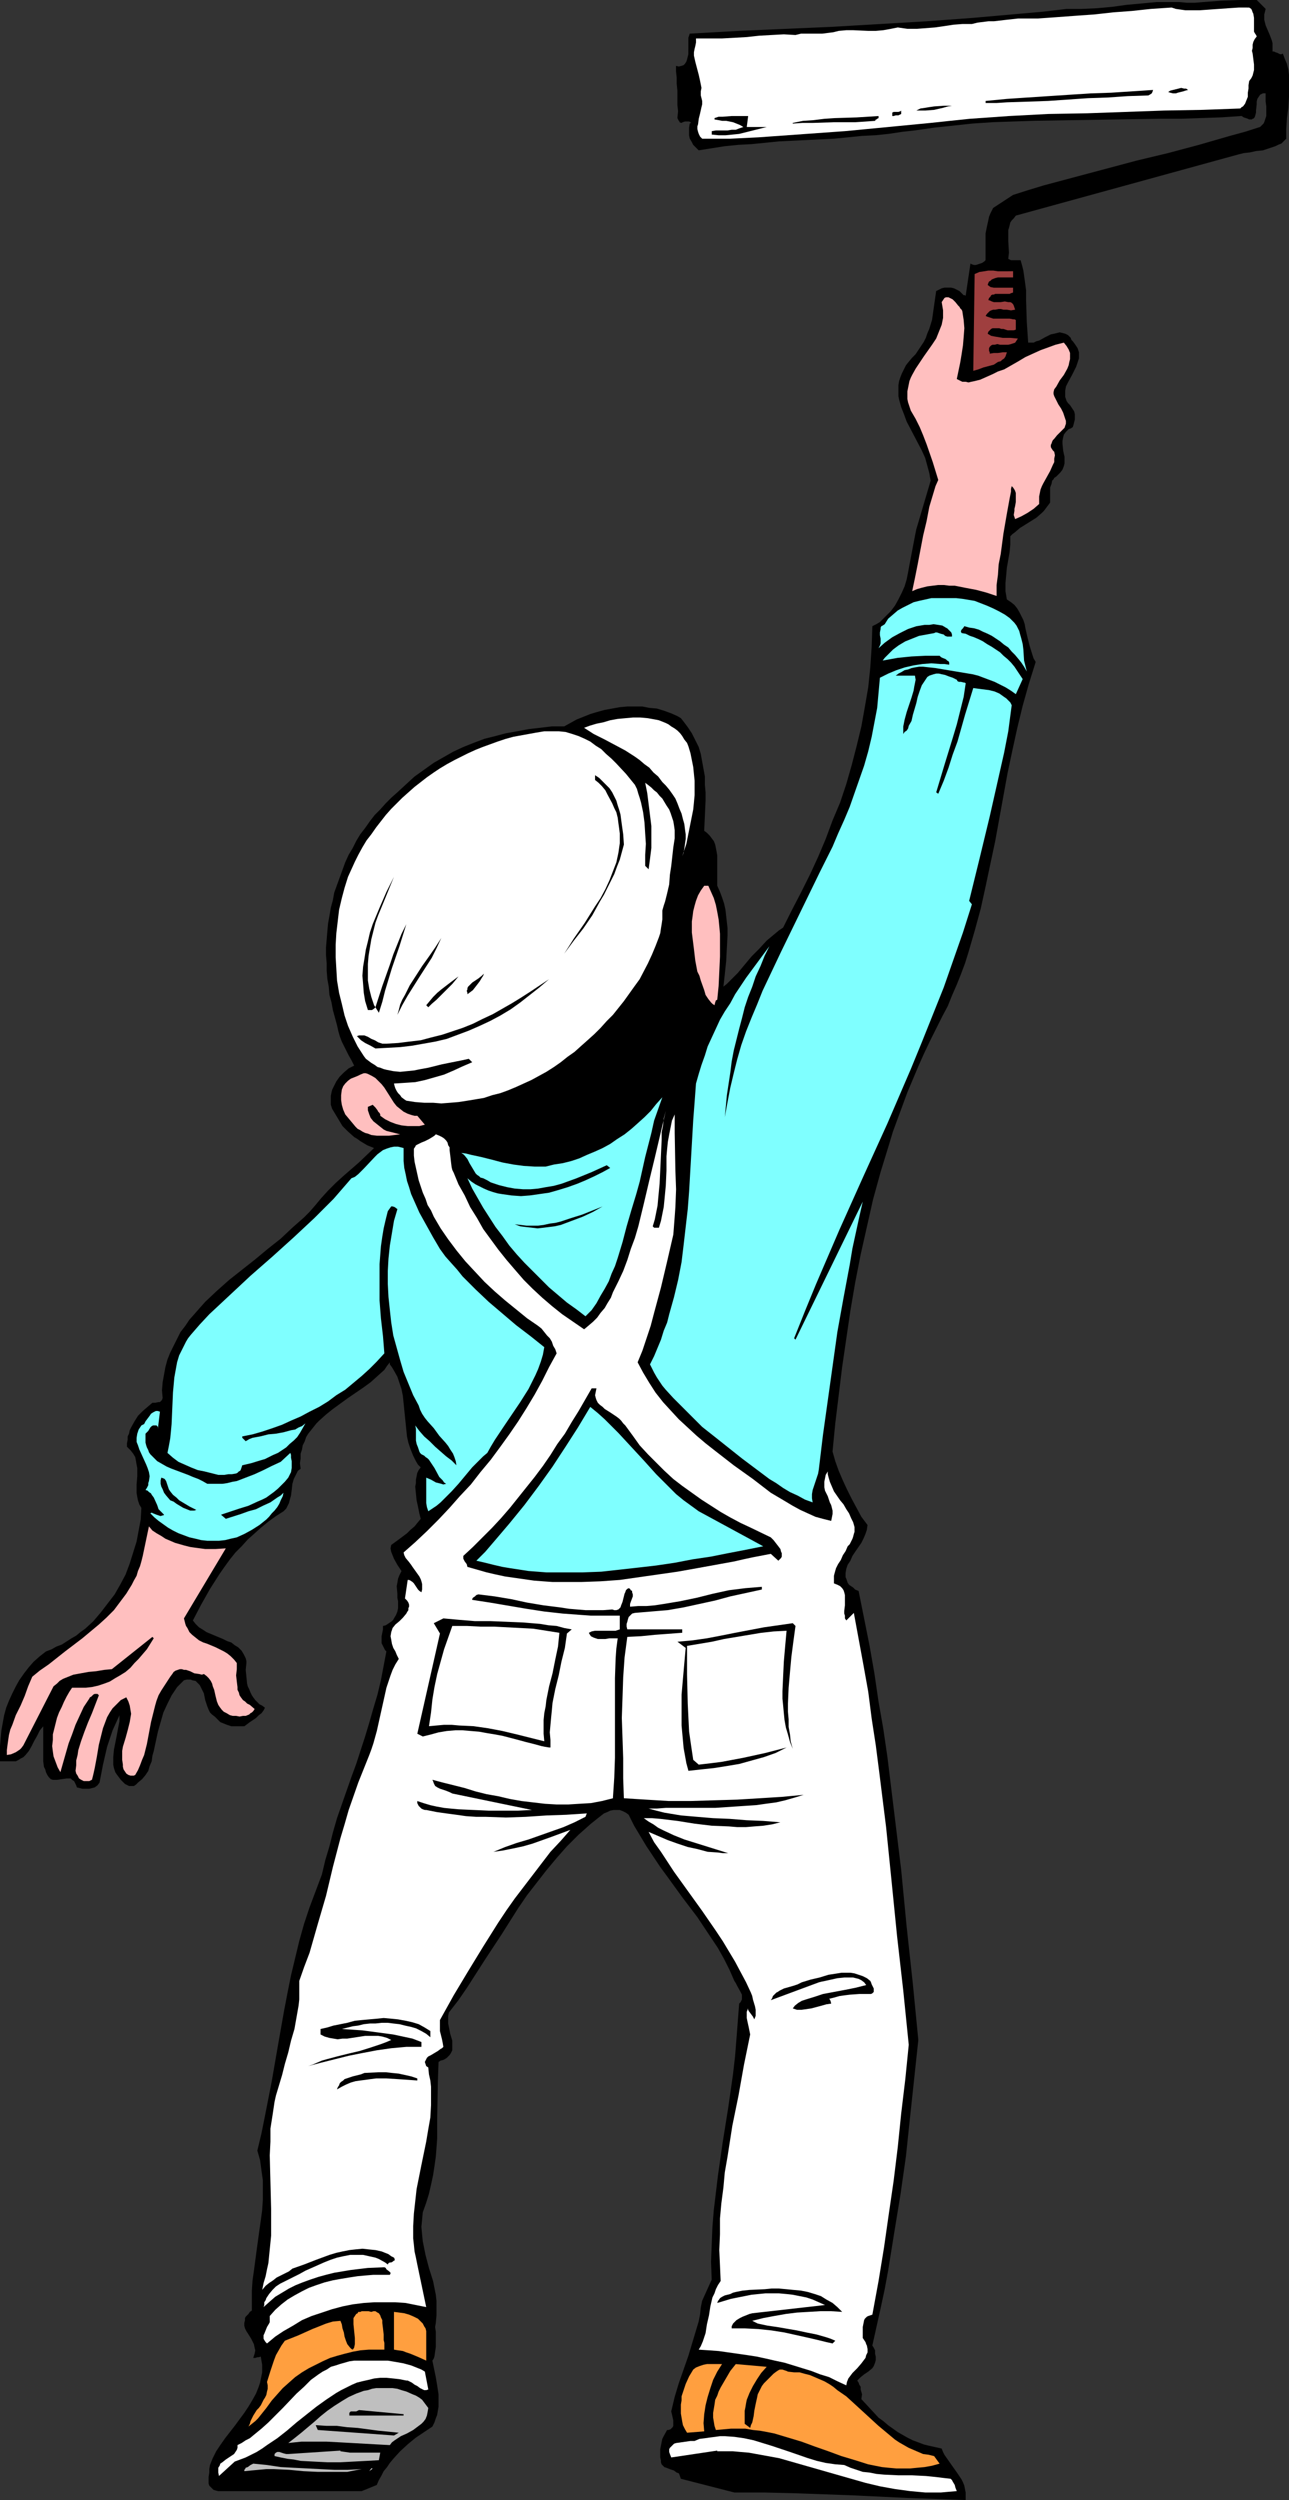 <?xml version="1.0" encoding="UTF-8" standalone="no"?>
<svg
   version="1.0"
   width="80.307mm"
   height="155.668mm"
   id="svg50"
   sodipodi:docname="Painter 05.wmf"
   xmlns:inkscape="http://www.inkscape.org/namespaces/inkscape"
   xmlns:sodipodi="http://sodipodi.sourceforge.net/DTD/sodipodi-0.dtd"
   xmlns="http://www.w3.org/2000/svg"
   xmlns:svg="http://www.w3.org/2000/svg">
  <rect width="100%" height="100%" fill="#333333" stroke="none"/>
  <sodipodi:namedview
     id="namedview50"
     pagecolor="#ffffff"
     bordercolor="#000000"
     borderopacity="0.25"
     inkscape:showpageshadow="2"
     inkscape:pageopacity="0.0"
     inkscape:pagecheckerboard="0"
     inkscape:deskcolor="#d1d1d1"
     inkscape:document-units="mm" />
  <defs
     id="defs1">
    <pattern
       id="WMFhbasepattern"
       patternUnits="userSpaceOnUse"
       width="6"
       height="6"
       x="0"
       y="0" />
  </defs>
  <path
     style="fill:#000000;fill-opacity:1;fill-rule:evenodd;stroke:none"
     d="m 298.026,2.101 -0.162,0.646 -0.162,0.646 V 4.04 4.686 l 0.162,0.646 0.162,0.646 0.485,1.131 0.485,1.131 0.485,1.293 0.162,0.646 v 0.646 0.646 0.646 h 0.323 l 0.323,0.162 0.485,0.162 0.646,0.323 h 0.323 l 0.323,-0.162 0.485,1.293 0.485,1.131 0.323,1.293 0.162,1.293 v 1.293 1.293 2.585 l -0.162,2.585 -0.323,2.424 -0.162,2.585 v 1.131 1.131 l -0.646,0.646 -0.485,0.485 -0.808,0.323 -0.646,0.323 -1.455,0.485 -1.455,0.485 -1.616,0.162 -1.455,0.323 -1.455,0.162 -1.293,0.323 -52.365,14.382 -0.485,0.646 -0.485,0.485 -0.323,0.485 -0.162,0.646 -0.162,0.646 -0.162,0.485 v 1.293 0.646 0.646 l 0.162,2.747 -0.162,1.454 0.323,0.162 0.323,0.162 h 0.485 0.323 0.808 0.646 l 0.323,1.131 0.323,1.293 0.323,2.262 0.323,2.424 v 2.424 l 0.162,5.009 0.162,2.424 0.162,2.424 h 0.646 0.646 l 0.646,-0.323 0.646,-0.162 1.455,-0.808 1.293,-0.646 0.808,-0.162 0.646,-0.162 0.646,-0.162 0.646,0.162 0.646,0.162 0.646,0.323 0.646,0.646 0.162,0.485 0.323,0.323 0.485,0.646 0.323,0.485 0.323,0.485 0.162,0.485 0.162,0.485 v 0.485 0.97 l -0.323,0.97 -0.323,0.97 -0.97,1.939 -0.97,1.778 -0.485,0.97 -0.162,0.97 v 0.97 0.485 l 0.162,0.485 0.162,0.485 0.323,0.485 0.485,0.485 0.323,0.485 0.323,0.485 0.323,0.485 0.162,0.646 v 0.646 0.646 l -0.162,0.646 -0.162,0.646 -0.162,0.485 -0.485,0.323 -0.485,0.162 -0.646,0.646 -0.485,0.646 -0.162,0.646 -0.162,0.808 v 0.646 l 0.162,1.616 0.162,0.808 0.162,0.646 v 0.808 0.808 l -0.162,0.646 -0.323,0.808 -0.485,0.646 -0.323,0.323 -0.323,0.323 -0.323,0.323 -0.485,0.323 -0.162,0.323 -0.323,0.323 -0.162,0.808 -0.323,0.808 v 0.808 2.747 l -0.485,0.646 -0.485,0.646 -0.485,0.646 -0.485,0.485 -1.293,1.131 -1.293,0.808 -1.293,0.808 -1.293,0.808 -1.131,0.97 -0.646,0.485 -0.485,0.485 v 1.939 l -0.162,1.778 -0.646,3.717 -0.162,1.778 -0.162,1.778 v 0.97 0.97 l 0.162,0.97 0.162,0.97 0.97,0.646 0.808,0.646 0.646,0.808 0.485,0.808 0.485,0.97 0.485,0.97 0.323,0.97 0.162,0.97 0.485,2.101 0.485,1.939 0.646,2.101 0.323,0.97 0.485,0.808 -0.808,2.585 -0.808,2.585 -1.455,5.171 -1.293,5.333 -1.131,5.171 -1.131,5.333 -0.97,5.333 -1.939,10.665 -1.131,5.333 -1.131,5.332 -1.131,5.171 -1.455,5.333 -1.455,5.009 -0.808,2.585 -0.97,2.585 -0.97,2.424 -1.131,2.585 -0.97,2.424 -1.293,2.424 -1.455,2.909 -1.455,2.909 -1.455,3.07 -1.293,2.909 -1.293,3.07 -1.293,3.07 -1.131,3.07 -1.131,3.07 -1.131,3.07 -0.97,3.232 -1.939,6.302 -1.778,6.464 -1.455,6.464 -1.455,6.464 -1.293,6.625 -1.131,6.625 -0.97,6.625 -0.97,6.625 -0.808,6.625 -0.808,6.625 -0.646,6.625 0.646,2.262 0.808,2.262 0.97,2.262 0.97,2.101 1.131,2.262 1.131,2.101 1.131,2.101 1.455,1.939 -0.162,1.131 -0.323,0.97 -0.485,1.131 -0.485,0.97 -1.455,2.101 -0.646,0.97 -0.485,1.131 -0.646,0.97 -0.323,0.97 -0.162,0.97 v 0.485 0.485 l 0.162,0.323 0.162,0.485 0.162,0.485 0.323,0.485 0.485,0.323 0.485,0.323 0.485,0.485 0.808,0.323 1.293,6.464 1.293,6.464 1.131,6.464 0.97,6.625 1.131,6.464 0.97,6.625 0.808,6.625 0.808,6.625 1.616,13.25 1.293,13.412 1.455,13.412 1.293,13.25 -0.97,9.049 -0.97,9.049 -0.97,9.211 -1.293,9.049 -1.455,8.888 -1.455,9.049 -0.808,4.363 -0.97,4.525 -0.97,4.363 -0.97,4.363 0.323,0.485 0.323,0.646 v 0.808 l 0.162,0.646 v 0.808 l -0.162,0.646 -0.323,0.808 -0.323,0.485 -0.97,0.808 -0.97,0.646 -0.808,0.646 -0.808,0.808 0.323,0.485 0.162,0.485 0.323,0.485 v 0.646 l 0.323,1.131 -0.162,1.131 2.101,2.262 1.939,2.101 1.131,0.808 1.131,0.97 1.131,0.808 1.131,0.808 1.131,0.646 1.131,0.646 1.293,0.646 1.293,0.485 1.293,0.485 1.293,0.323 1.455,0.323 1.455,0.323 0.323,0.808 0.323,0.646 1.131,1.616 1.939,2.747 0.97,1.454 0.323,0.646 0.323,0.808 0.162,0.808 0.162,0.808 v 0.808 0.97 l -13.576,-0.485 -13.576,-0.646 -13.576,-0.485 -6.788,-0.162 h -6.95 l -12.606,-3.232 -0.162,-0.485 -0.162,-0.485 -0.162,-0.323 -0.485,-0.162 -0.646,-0.485 -0.97,-0.323 -0.808,-0.323 -0.485,-0.162 -0.323,-0.323 -0.323,-0.323 -0.162,-0.485 v -0.485 l -0.162,-0.646 v -0.97 -0.97 l 0.162,-0.808 0.162,-0.808 0.162,-0.808 0.323,-0.646 0.808,-1.454 h 0.323 l 0.485,-0.162 0.162,-0.162 0.162,-0.162 0.162,-0.162 0.162,-0.323 v -0.646 -0.646 l -0.323,-1.454 -0.162,-0.646 0.808,-3.393 0.97,-3.232 1.131,-3.232 1.131,-3.232 0.97,-3.232 0.97,-3.232 0.485,-1.616 0.323,-1.616 0.162,-1.616 0.323,-1.616 2.263,-5.009 -0.162,-4.201 0.162,-4.04 0.162,-4.04 0.323,-4.04 0.485,-4.04 0.485,-4.04 1.131,-7.918 1.293,-8.08 1.131,-7.918 0.485,-4.201 0.323,-4.04 0.323,-4.201 0.323,-4.201 0.323,-0.323 0.162,-0.323 0.162,-0.323 v -0.323 -0.808 l -0.323,-0.646 -0.808,-1.454 -0.323,-0.646 -0.323,-0.485 -1.131,-2.585 -1.293,-2.585 -1.455,-2.585 -1.616,-2.424 -1.616,-2.424 -1.616,-2.424 -3.556,-4.686 -3.394,-4.686 -1.778,-2.424 -1.616,-2.424 -1.616,-2.424 -1.455,-2.424 -1.455,-2.424 -1.293,-2.585 -0.646,-0.485 -0.646,-0.323 -0.808,-0.323 h -0.808 -0.646 l -0.808,0.162 -0.646,0.323 -0.808,0.323 -1.455,1.131 -1.616,1.293 -1.455,1.293 -1.455,1.293 -2.748,2.747 -2.424,2.747 -2.424,2.909 -2.263,2.909 -2.263,2.909 -2.101,3.07 -3.879,6.14 -4.04,6.14 -4.04,6.302 -2.101,3.07 -2.263,2.909 -0.162,0.808 v 0.97 0.808 l 0.162,0.808 0.323,1.616 0.485,1.616 v 0.808 0.646 0.808 l -0.323,0.646 -0.323,0.485 -0.323,0.323 -0.323,0.323 -0.485,0.323 -0.323,0.162 -0.646,0.162 -0.485,0.323 -0.162,4.525 -0.162,8.888 v 4.525 l -0.162,2.262 -0.162,2.101 -0.323,2.262 -0.323,2.101 -0.485,2.262 -0.485,2.101 -0.646,2.101 -0.808,2.262 -0.162,1.778 -0.162,1.616 0.162,1.778 0.162,1.616 0.323,1.616 0.323,1.616 0.808,3.07 0.97,3.07 0.323,1.616 0.323,1.616 0.162,1.454 v 1.616 1.778 l -0.162,1.778 -0.162,0.97 0.162,1.131 v 2.262 1.293 l -0.162,1.131 -0.162,1.131 -0.162,0.485 -0.323,0.485 0.808,3.878 0.323,1.939 0.323,2.101 v 1.939 0.97 l -0.162,0.97 -0.162,0.97 -0.323,0.808 -0.323,0.97 -0.485,0.97 -1.939,1.293 -1.939,1.293 -1.778,1.454 -1.939,1.778 -1.616,1.778 -0.808,0.97 -0.646,0.97 -0.808,0.97 -0.485,0.97 -0.646,1.131 -0.485,1.131 -3.556,1.454 h -33.778 l -0.646,-0.162 -0.485,-0.162 -0.323,-0.323 -0.323,-0.323 -0.323,-0.323 -0.162,-0.485 v -0.323 -0.485 -0.808 l 0.162,-0.97 v -0.808 l 0.162,-0.97 0.646,-1.616 0.808,-1.616 0.97,-1.454 1.131,-1.616 2.263,-2.909 2.263,-3.07 0.97,-1.454 0.97,-1.616 0.808,-1.454 0.646,-1.616 0.323,-0.97 0.162,-0.808 0.162,-0.808 0.162,-0.808 v -0.97 -0.808 l -0.162,-0.97 -0.162,-0.97 -0.485,0.162 h -0.162 -0.162 l -0.485,0.162 h -0.485 l 0.162,-0.485 0.162,-0.485 0.162,-0.808 -0.162,-0.646 -0.162,-0.808 -0.323,-0.646 -0.323,-0.646 -0.808,-1.293 -0.323,-0.485 -0.323,-0.646 -0.162,-0.646 v -0.646 l 0.162,-0.646 v -0.485 l 0.162,-0.323 0.323,-0.323 0.323,-0.323 0.323,-0.485 0.485,-0.323 v -2.424 -2.262 l 0.162,-2.424 0.323,-2.262 0.646,-4.848 0.646,-4.686 0.323,-2.262 0.323,-2.424 0.162,-2.424 v -2.262 -2.424 l -0.323,-2.262 -0.323,-2.424 -0.646,-2.262 0.97,-4.04 0.808,-4.04 1.616,-8.241 1.455,-8.403 1.455,-8.241 0.808,-4.201 0.808,-4.04 0.97,-4.04 0.97,-4.04 1.131,-4.04 1.293,-3.878 1.455,-3.878 1.455,-3.878 0.808,-3.393 0.97,-3.232 0.808,-3.232 0.97,-3.393 2.263,-6.464 1.131,-3.232 1.131,-3.07 2.101,-6.464 0.97,-3.232 0.97,-3.393 0.97,-3.232 0.808,-3.393 0.646,-3.393 0.646,-3.393 -0.323,-0.323 -0.162,-0.323 -0.323,-0.646 -0.323,-0.646 v -0.808 -0.808 l 0.162,-0.808 0.162,-0.808 v -0.808 l 0.646,-0.162 0.485,-0.323 0.485,-0.323 0.485,-0.323 0.323,-0.323 0.162,-0.323 0.485,-0.808 0.323,-0.808 0.162,-0.808 v -0.808 -0.808 l -0.162,-0.808 v -0.97 l -0.162,-1.778 0.162,-0.808 0.162,-0.97 0.323,-0.808 0.485,-0.97 -0.97,-1.454 -0.808,-1.454 -0.323,-0.808 -0.323,-0.808 -0.162,-0.808 0.162,-0.808 1.778,-1.293 1.939,-1.454 0.808,-0.808 0.97,-0.808 0.646,-0.808 0.808,-0.97 -0.162,-0.646 -0.162,-0.646 -0.323,-1.616 -0.323,-1.454 -0.162,-1.616 -0.162,-1.616 0.162,-0.808 v -0.808 l 0.162,-0.808 0.162,-0.808 0.323,-0.646 0.485,-0.646 -0.646,-0.646 -0.485,-0.808 -0.646,-1.293 -0.646,-1.616 -0.485,-1.454 -0.323,-1.454 -0.162,-1.616 -0.646,-6.302 -0.162,-1.616 -0.323,-1.616 -0.485,-1.454 -0.485,-1.454 -0.808,-1.454 -0.485,-0.808 -0.485,-0.646 v -0.485 l -0.646,0.808 -0.646,0.97 -1.616,1.454 -1.616,1.454 -1.778,1.293 -3.556,2.424 -1.778,1.293 -1.778,1.293 -1.616,1.293 -1.616,1.454 -0.646,0.646 -0.646,0.808 -0.646,0.808 -0.646,0.808 -0.485,0.808 -0.323,0.97 -0.485,0.97 -0.162,0.97 -0.323,0.97 v 1.131 l -0.162,1.131 0.162,1.293 -0.646,0.485 -0.323,0.646 -0.323,0.646 -0.323,0.646 -0.323,1.131 -0.162,1.454 -0.162,1.293 -0.323,1.131 -0.162,0.646 -0.323,0.646 -0.323,0.646 -0.646,0.646 -1.778,1.131 -1.778,1.293 -1.778,1.454 -1.616,1.454 -1.455,1.293 -1.455,1.616 -1.455,1.454 -1.293,1.616 -1.293,1.778 -1.131,1.616 -2.263,3.555 -2.101,3.717 -1.939,3.717 0.646,0.808 0.808,0.808 0.808,0.485 0.97,0.646 1.939,0.808 1.939,0.808 0.97,0.485 0.97,0.323 0.808,0.646 0.808,0.485 0.808,0.808 0.485,0.808 0.485,0.97 0.162,0.646 v 0.485 l -0.162,1.616 0.162,1.616 0.162,1.616 0.162,0.646 0.323,0.646 0.323,0.808 0.323,0.646 0.323,0.485 0.485,0.646 0.485,0.485 0.485,0.485 0.646,0.323 0.646,0.485 -0.323,0.646 -0.485,0.646 -0.646,0.485 -0.646,0.646 -1.455,0.97 -1.293,0.97 H 56.405 55.436 54.466 l -0.97,-0.323 -0.808,-0.323 -0.808,-0.323 -0.646,-0.646 -0.646,-0.646 -0.646,-0.485 -0.485,-0.485 -0.323,-0.646 -0.323,-0.808 -0.485,-1.454 -0.323,-1.616 -0.323,-0.646 -0.323,-0.646 -0.323,-0.646 -0.485,-0.485 -0.485,-0.485 -0.808,-0.162 -0.323,-0.162 h -0.485 -0.485 l -0.646,0.162 -0.808,0.808 -0.808,0.808 -0.646,0.97 -0.646,0.97 -0.485,0.97 -0.485,0.97 -0.97,2.101 -0.646,2.262 -0.646,2.262 -0.97,4.525 -0.323,1.131 -0.162,1.293 -0.485,1.131 -0.323,1.131 -0.646,0.97 -0.808,0.97 -0.97,0.808 -0.485,0.485 -0.485,0.323 h -0.485 -0.323 -0.323 l -0.323,-0.162 -0.646,-0.323 -0.485,-0.485 -0.485,-0.485 -0.485,-0.646 -0.485,-0.646 -0.323,-0.485 -0.323,-0.97 -0.162,-0.808 v -0.97 -0.808 l 0.162,-1.778 0.323,-1.616 0.323,-1.616 0.323,-1.778 0.323,-1.616 v -1.454 l -0.808,1.778 -0.808,1.778 -0.646,1.939 -0.646,1.939 -0.485,2.101 -0.485,2.101 -0.808,4.201 -0.485,0.646 -0.646,0.485 -0.646,0.162 -0.646,0.162 h -0.808 -0.808 l -0.646,-0.162 -0.646,-0.162 -0.162,-0.485 -0.162,-0.323 -0.162,-0.323 -0.162,-0.323 -0.485,-0.323 -0.323,-0.323 h -0.485 -0.485 l -1.131,0.162 -1.131,0.162 h -0.485 -0.485 l -0.485,-0.162 -0.485,-0.485 -0.323,-0.485 -0.162,-0.323 -0.162,-0.323 -0.162,-0.646 -0.323,-0.646 -0.162,-1.293 v -1.454 -1.454 -1.293 -1.454 -1.454 -1.131 l -0.808,0.97 -0.646,1.293 -0.646,1.131 -0.646,1.293 -0.646,1.131 -0.808,0.97 -0.485,0.485 -0.646,0.323 -0.485,0.323 -0.646,0.323 H 0 v -1.778 -1.778 l 0.162,-1.939 0.162,-1.778 0.323,-1.778 0.323,-1.778 0.485,-1.778 0.646,-1.616 0.808,-1.778 0.808,-1.616 0.808,-1.454 1.131,-1.616 1.131,-1.454 1.131,-1.293 1.455,-1.293 1.455,-1.131 1.293,-0.485 1.131,-0.646 1.293,-0.485 2.263,-1.454 1.131,-0.646 0.97,-0.808 1.131,-0.808 1.939,-1.778 1.778,-2.101 1.616,-2.101 1.616,-2.101 1.293,-2.262 1.293,-2.424 0.97,-2.585 0.808,-2.585 0.808,-2.585 0.485,-2.585 0.485,-2.585 0.162,-2.747 -0.485,-0.808 -0.323,-0.97 -0.162,-0.808 -0.162,-0.97 V 349.36 l 0.162,-1.939 v -1.939 l -0.162,-0.808 -0.162,-0.97 -0.162,-0.808 -0.485,-0.808 -0.646,-0.808 -0.808,-0.808 v -0.808 l 0.162,-0.808 v -0.808 l 0.323,-0.646 0.162,-0.808 0.323,-0.646 0.808,-1.454 0.808,-1.293 1.131,-1.131 1.131,-0.97 1.131,-0.97 h 0.646 l 0.808,-0.162 h 0.323 l 0.323,-0.323 0.162,-0.162 0.162,-0.485 -0.162,-1.778 0.162,-1.939 0.323,-1.778 0.323,-1.778 0.485,-1.778 0.646,-1.616 0.808,-1.616 0.808,-1.616 0.808,-1.616 1.131,-1.454 0.97,-1.454 1.293,-1.454 1.131,-1.293 1.293,-1.454 2.748,-2.585 2.909,-2.585 3.071,-2.424 3.071,-2.424 2.909,-2.424 3.071,-2.424 2.748,-2.585 2.748,-2.424 1.293,-1.293 1.131,-1.293 1.616,-1.939 1.616,-1.778 1.778,-1.778 1.778,-1.616 3.717,-3.232 3.556,-3.393 -0.808,-0.323 -0.808,-0.323 -0.808,-0.485 -0.808,-0.485 -0.646,-0.485 -0.808,-0.485 -1.455,-1.293 -1.293,-1.293 -0.485,-0.808 -0.485,-0.808 -0.485,-0.808 -0.485,-0.808 -0.485,-0.808 -0.323,-0.97 v -0.646 -0.808 -0.646 l 0.162,-0.808 0.162,-0.646 0.323,-0.646 0.323,-0.646 0.323,-0.646 0.808,-1.131 0.97,-0.97 1.131,-0.97 1.293,-0.646 -0.646,-1.293 -0.646,-1.131 -1.131,-2.262 -0.485,-0.97 -0.485,-1.293 -0.323,-1.131 -0.323,-1.454 -0.485,-1.778 -0.485,-1.778 -0.323,-1.778 -0.485,-1.778 -0.162,-1.939 -0.323,-1.778 -0.162,-1.939 v -1.778 l -0.162,-1.939 v -1.778 l 0.162,-1.939 0.162,-1.939 0.162,-1.778 0.323,-1.778 0.323,-1.939 0.485,-1.778 0.323,-1.778 1.293,-3.555 0.646,-1.778 0.646,-1.778 0.808,-1.778 0.97,-1.616 0.808,-1.616 0.97,-1.616 1.131,-1.454 1.131,-1.616 1.131,-1.454 1.293,-1.293 1.293,-1.454 1.293,-1.293 1.455,-1.293 2.101,-1.939 1.939,-1.778 2.263,-1.616 2.263,-1.616 2.263,-1.293 2.263,-1.293 2.424,-1.131 2.424,-0.97 2.586,-0.97 2.586,-0.646 2.424,-0.646 2.748,-0.485 2.586,-0.485 2.748,-0.323 2.748,-0.323 h 2.909 l 1.455,-0.808 1.455,-0.808 1.616,-0.646 1.616,-0.646 1.616,-0.485 1.778,-0.485 1.778,-0.323 1.778,-0.323 1.778,-0.162 h 1.778 1.778 l 1.616,0.323 1.778,0.162 1.616,0.485 1.778,0.646 1.455,0.646 0.808,0.485 0.646,0.808 0.97,1.293 0.97,1.454 0.808,1.616 0.808,1.616 0.485,1.616 0.323,1.778 0.323,1.778 0.323,1.778 v 1.939 l 0.162,1.778 v 1.939 l -0.162,3.555 -0.162,3.555 0.646,0.485 0.646,0.646 0.485,0.646 0.485,0.646 0.323,0.808 0.162,0.808 0.162,0.808 0.162,0.97 v 1.778 1.939 1.778 0.808 0.808 l 0.646,1.454 0.485,1.293 0.485,1.454 0.323,1.454 0.162,1.454 0.162,1.454 0.162,1.454 v 1.616 l -0.162,3.07 -0.162,3.07 -0.323,3.07 -0.323,2.909 0.808,-0.646 0.808,-0.808 1.778,-1.778 1.616,-1.939 1.616,-1.939 1.778,-1.778 1.778,-1.939 0.97,-0.808 0.97,-0.808 0.97,-0.808 0.97,-0.646 2.101,-4.201 2.101,-4.04 2.101,-4.201 1.939,-4.201 1.778,-4.201 1.616,-4.363 1.778,-4.201 1.455,-4.363 1.293,-4.525 1.131,-4.363 1.131,-4.686 0.808,-4.525 0.808,-4.686 0.485,-4.686 0.323,-4.848 0.162,-4.848 0.97,-0.485 0.808,-0.485 0.646,-0.646 0.646,-0.646 0.646,-0.646 0.646,-0.646 0.97,-1.293 0.808,-1.454 0.808,-1.616 0.646,-1.454 0.485,-1.616 0.323,-1.616 0.323,-1.778 0.646,-3.393 0.646,-3.393 0.323,-1.616 0.485,-1.616 2.909,-9.857 -0.162,-0.808 -0.162,-0.97 -0.485,-1.778 -0.485,-1.778 -0.808,-1.778 -1.778,-3.393 -1.778,-3.393 -0.646,-1.778 -0.646,-1.616 -0.485,-1.778 -0.162,-0.808 v -0.97 -0.808 -0.808 l 0.162,-0.97 0.323,-0.97 0.323,-0.808 0.485,-0.97 0.485,-0.97 0.646,-0.808 0.808,-0.97 0.808,-0.808 0.646,-0.97 0.646,-0.97 0.646,-0.97 0.485,-0.97 0.323,-0.97 0.485,-1.131 0.646,-2.101 0.323,-2.262 0.323,-2.262 0.323,-2.262 0.646,-0.323 0.646,-0.323 0.646,-0.162 h 0.808 0.808 l 0.646,0.162 0.646,0.323 0.646,0.323 0.323,0.323 0.323,0.323 0.323,0.323 h 0.323 l 0.162,0.162 1.131,-7.595 0.323,0.162 0.485,0.162 h 0.485 l 0.485,-0.162 0.485,-0.162 0.485,-0.162 0.485,-0.323 0.323,-0.323 v -1.454 -3.232 -1.616 l 0.323,-1.616 0.323,-1.454 0.162,-0.808 0.323,-0.808 0.323,-0.646 0.323,-0.646 4.687,-3.07 3.556,-1.131 3.717,-1.131 7.273,-1.939 7.273,-1.939 7.273,-1.939 7.434,-1.778 7.273,-1.939 7.273,-2.101 3.556,-0.97 3.556,-1.131 0.323,-0.323 0.485,-0.485 0.162,-0.323 0.162,-0.485 0.162,-0.485 0.162,-0.485 v -1.131 -1.131 l -0.162,-1.131 v -1.131 -0.808 h -0.323 -0.323 l -0.646,0.323 -0.323,0.485 -0.323,0.485 -0.162,0.646 v 0.646 l -0.162,1.454 v 0.485 l -0.162,0.646 -0.162,0.485 -0.323,0.323 h -0.162 l -0.162,0.162 h -0.323 -0.323 l -0.323,-0.162 -0.485,-0.162 -0.485,-0.162 -0.485,-0.323 -4.687,0.323 -4.687,0.162 -4.849,0.162 h -4.849 l -10.02,0.162 -9.859,0.162 -9.859,0.162 -4.849,0.162 -4.849,0.162 -4.849,0.323 -4.525,0.485 -4.525,0.485 -4.525,0.646 -2.909,0.323 -3.232,0.485 -3.071,0.323 -3.232,0.162 -6.465,0.646 -6.465,0.323 -6.626,0.323 -6.465,0.646 -3.071,0.162 -3.232,0.323 -3.071,0.485 -3.071,0.485 -0.646,-0.646 -0.646,-0.646 -0.323,-0.646 -0.485,-0.808 -0.162,-0.808 v -0.97 -0.808 l 0.162,-0.97 v 0 l 0.323,-0.162 -0.162,-0.162 -0.323,-0.162 h -0.485 -0.485 l -0.485,0.162 -0.323,0.162 h -0.162 l -0.323,-0.162 v -0.162 l -0.162,-0.162 -0.162,-0.323 -0.162,-0.323 0.162,-1.616 -0.162,-1.454 v -3.393 l -0.162,-1.616 v -1.454 l -0.162,-1.454 v -1.293 l 0.646,0.162 0.646,-0.162 0.485,-0.162 0.323,-0.323 0.323,-0.485 0.162,-0.485 0.162,-0.646 0.162,-0.646 V 11.473 10.019 9.372 8.888 l 0.162,-0.485 0.162,-0.485 11.475,-0.646 11.152,-0.485 11.152,-0.485 10.99,-0.646 10.99,-0.646 10.99,-0.808 10.99,-0.97 5.495,-0.485 5.495,-0.646 h 1.778 1.778 l 3.556,-0.162 3.556,-0.323 3.556,-0.485 3.556,-0.323 3.394,-0.323 h 1.778 1.778 1.778 l 1.778,0.162 h 1.939 L 283.319,0.485 287.521,0.162 291.885,0 h 2.101 1.939 z"
     id="path1" />
  <path
     style="fill:#ffffff;fill-opacity:1;fill-rule:evenodd;stroke:none"
     d="m 294.148,1.778 0.485,0.323 0.162,0.323 0.162,0.485 0.162,0.323 0.162,0.97 v 0.97 0.97 0.808 0.485 l 0.162,0.323 0.323,0.485 0.162,0.323 -0.485,0.646 -0.323,0.646 -0.162,0.646 v 0.808 l -0.162,0.646 0.162,0.646 0.162,1.293 0.162,1.293 v 0.646 0.646 l -0.162,0.646 -0.162,0.646 -0.323,0.646 -0.485,0.646 -0.162,0.97 v 0.808 l -0.162,0.97 v 0.97 l -0.323,0.808 -0.323,0.808 -0.485,0.646 -0.323,0.162 -0.323,0.323 -8.889,0.323 -9.051,0.162 -9.051,0.323 -9.051,0.323 -9.212,0.162 -9.212,0.485 -9.212,0.646 -4.687,0.485 -4.525,0.485 -13.414,1.293 -6.788,0.646 -6.788,0.485 -6.788,0.485 -6.788,0.485 -6.626,0.323 h -6.626 l -0.485,-0.485 -0.323,-0.646 -0.162,-0.485 -0.162,-0.646 v -0.646 l 0.162,-0.485 0.162,-1.293 0.323,-1.293 0.323,-1.454 0.162,-0.646 v -0.808 l -0.162,-0.646 -0.162,-0.646 v -0.97 l 0.162,-0.808 -0.162,-0.808 -0.162,-0.808 -0.323,-1.454 -0.808,-3.07 -0.323,-1.454 v -0.808 l 0.162,-0.808 0.162,-0.646 0.162,-0.808 V 9.049 h 1.616 1.455 3.071 l 2.909,-0.162 2.909,-0.162 2.909,-0.323 2.909,-0.162 2.909,-0.162 2.748,0.162 1.293,-0.323 h 1.293 3.717 l 1.293,-0.162 1.293,-0.162 1.293,-0.323 1.778,-0.162 h 1.616 l 3.556,0.162 h 1.778 l 1.778,-0.162 1.778,-0.323 1.616,-0.323 1.131,0.162 1.131,0.162 h 1.131 1.131 l 2.101,-0.162 2.101,-0.162 2.263,-0.323 2.101,-0.323 2.101,-0.162 h 2.263 l 1.293,-0.323 1.293,-0.162 1.293,-0.162 h 1.293 l 2.748,-0.323 1.455,-0.162 1.455,-0.162 h 2.424 2.263 l 4.525,-0.323 4.364,-0.323 4.525,-0.323 4.364,-0.485 4.364,-0.323 4.525,-0.485 2.424,-0.162 2.424,-0.162 0.97,0.323 1.131,0.162 1.131,0.162 h 1.131 2.263 l 2.263,-0.162 4.525,-0.323 2.424,-0.162 z"
     id="path2" />
  <path
     style="fill:#000000;fill-opacity:1;fill-rule:evenodd;stroke:none"
     d="m 279.763,21.168 -0.646,0.162 -0.485,0.162 -0.646,0.162 -0.646,0.162 -0.485,0.162 h -0.646 l -0.646,-0.162 -0.485,-0.162 0.485,-0.323 0.646,-0.162 1.293,-0.323 0.646,-0.162 0.646,0.162 h 0.485 z"
     id="path3" />
  <path
     style="fill:#000000;fill-opacity:1;fill-rule:evenodd;stroke:none"
     d="m 271.521,21.168 -0.162,0.485 -0.162,0.323 -0.485,0.323 -0.323,0.162 -4.849,0.162 -4.687,0.323 -4.687,0.162 -4.687,0.323 -4.687,0.323 -4.687,0.162 -5.01,0.162 -2.424,0.162 h -2.586 v -0.485 l 5.01,-0.485 4.849,-0.323 9.859,-0.646 5.01,-0.323 4.849,-0.162 z"
     id="path4" />
  <path
     style="fill:#000000;fill-opacity:1;fill-rule:evenodd;stroke:none"
     d="m 224.166,24.885 -0.97,0.162 -1.131,0.323 -2.101,0.485 -2.101,0.162 h -0.97 -1.131 l 0.97,-0.485 1.131,-0.162 0.97,-0.162 1.131,-0.162 2.263,-0.162 h 0.97 z"
     id="path5" />
  <path
     style="fill:#000000;fill-opacity:1;fill-rule:evenodd;stroke:none"
     d="m 210.105,27.309 v -0.162 -0.323 -0.162 -0.162 l 0.323,-0.162 h 0.323 0.808 l 0.485,-0.162 0.162,-0.162 v 0.162 0.323 0.323 l -0.323,0.162 -0.323,0.162 h -0.323 -0.323 l -0.485,0.162 z"
     id="path6" />
  <path
     style="fill:#000000;fill-opacity:1;fill-rule:evenodd;stroke:none"
     d="m 175.842,29.894 h 4.687 l -3.232,0.808 -3.232,0.808 -1.616,0.162 -1.616,0.162 h -1.616 l -1.616,-0.162 v -0.808 l 0.97,-0.162 h 0.97 1.778 l 0.97,-0.162 h 0.97 l 0.808,-0.323 0.97,-0.323 -0.808,-0.485 -0.808,-0.323 -0.808,-0.323 -0.808,-0.162 -0.808,-0.162 h -0.97 l -0.808,-0.162 -0.97,-0.162 v -0.323 l 0.97,-0.323 h 0.97 l 2.101,-0.162 h 0.97 0.97 0.97 0.97 z"
     id="path7" />
  <path
     style="fill:#000000;fill-opacity:1;fill-rule:evenodd;stroke:none"
     d="m 206.873,27.309 v 0.162 0.323 l -0.323,0.162 -0.162,0.162 h -0.162 l -0.162,0.323 -2.263,0.162 -2.424,0.162 h -2.424 -2.586 l -5.01,0.162 h -2.424 l -2.263,0.162 v 0 -0.162 l 2.424,-0.485 2.424,-0.162 2.586,-0.323 2.424,-0.162 5.172,-0.162 z"
     id="path8" />
  <path
     style="fill:#9f3f3f;fill-opacity:1;fill-rule:evenodd;stroke:none"
     d="m 238.55,63.828 v 1.454 h -1.778 -0.808 -0.97 l -0.646,0.162 -0.808,0.323 -0.323,0.323 -0.323,0.162 -0.162,0.323 -0.162,0.485 0.646,0.485 0.808,0.162 h 0.646 0.808 0.808 0.646 0.808 0.808 v 1.131 l -0.485,0.162 -0.323,0.162 h -0.97 -0.808 -0.485 -1.131 l -0.323,0.162 h -0.323 l -0.323,0.162 -0.162,0.323 -0.323,0.323 -0.162,0.485 0.485,0.162 0.323,0.162 0.485,0.162 h 0.485 1.131 l 0.97,-0.162 0.808,0.162 h 0.485 l 0.323,0.162 0.323,0.323 0.162,0.323 0.162,0.485 0.162,0.485 -0.97,0.162 -0.97,-0.162 h -0.808 l -0.646,-0.162 h -0.485 l -0.808,0.162 h -0.485 l -0.485,0.162 -0.323,0.162 -0.323,0.323 -0.323,0.323 -0.323,0.485 0.323,0.162 0.485,0.162 0.97,0.323 h 0.97 0.97 0.97 0.97 l 0.808,0.162 h 0.323 l 0.323,0.162 v 0 2.262 l -0.485,0.162 h -0.485 -0.97 l -0.97,-0.323 h -0.485 l -0.485,-0.162 h -0.808 -0.485 -0.323 l -0.323,0.162 -0.323,0.323 -0.323,0.323 -0.162,0.485 0.808,0.485 0.808,0.162 0.97,0.162 0.97,0.162 h 1.778 l 1.778,0.162 -0.323,0.485 -0.323,0.485 -0.485,0.162 -0.485,0.162 -0.646,0.162 h -1.939 l -0.646,-0.162 -0.646,0.162 h -0.485 l -0.323,0.162 -0.323,0.323 -0.162,0.323 v 0.323 0.323 l 0.162,0.323 v 0.323 l 0.97,-0.162 h 0.97 l 1.131,-0.162 h 0.97 l -0.162,0.485 -0.162,0.485 -0.323,0.485 -0.485,0.323 -0.323,0.323 -0.646,0.162 -0.97,0.646 -2.424,0.646 -1.293,0.485 -1.131,0.323 0.323,-22.784 1.131,-0.485 1.131,-0.162 0.97,-0.162 h 1.131 l 1.131,0.162 h 1.131 1.131 z"
     id="path9" />
  <path
     style="fill:#ffbfbf;fill-opacity:1;fill-rule:evenodd;stroke:none"
     d="m 226.591,73.201 0.323,2.101 0.162,1.939 -0.162,2.101 -0.162,1.939 -0.323,2.101 -0.323,1.939 -0.808,3.878 0.646,0.323 0.646,0.323 h 0.808 l 0.646,0.162 0.646,-0.162 0.808,-0.162 1.293,-0.323 1.455,-0.646 1.455,-0.646 1.293,-0.646 1.455,-0.485 3.394,-1.939 1.616,-0.97 1.778,-0.808 1.778,-0.808 1.778,-0.646 1.778,-0.646 1.939,-0.485 0.646,0.808 0.485,0.808 0.323,0.808 v 0.646 0.808 l -0.162,0.646 -0.162,0.808 -0.323,0.808 -0.808,1.454 -0.97,1.293 -0.808,1.454 -0.485,0.646 -0.162,0.646 v 0.485 l 0.162,0.485 0.485,0.97 0.485,0.97 0.646,0.97 0.485,0.97 0.323,0.97 0.162,0.485 0.162,0.485 v 0.646 l -0.162,0.485 -0.162,0.485 -0.323,0.323 -0.646,0.646 -0.808,0.808 -0.646,0.808 -0.323,0.323 -0.162,0.323 -0.162,0.485 -0.162,0.323 v 0.485 l 0.162,0.323 0.323,0.485 0.323,0.323 0.162,0.808 -0.162,0.808 v 0.808 l -0.323,0.646 -0.646,1.454 -0.808,1.454 -0.808,1.454 -0.323,0.646 -0.323,0.808 -0.162,0.808 -0.162,0.808 v 0.808 0.97 l -1.293,1.131 -1.455,0.97 -1.455,0.808 -1.455,0.646 -0.162,-0.485 -0.162,-0.485 0.162,-0.97 v -0.485 l 0.162,-0.646 0.162,-0.97 v -1.131 -0.485 -0.485 l -0.162,-0.485 -0.162,-0.323 -0.323,-0.485 -0.323,-0.323 -0.162,0.646 v 0.646 l -0.323,1.616 -0.646,3.555 -0.808,4.686 -0.646,4.848 -0.485,2.424 -0.162,2.424 -0.323,2.424 v 2.585 l -2.424,-0.808 -2.424,-0.646 -2.586,-0.485 -2.424,-0.485 h -1.293 l -1.293,-0.162 h -1.293 l -1.293,0.162 -1.293,0.162 -1.293,0.323 -1.131,0.323 -1.131,0.485 0.646,-3.07 0.646,-3.232 1.293,-6.787 0.808,-3.393 0.646,-3.393 0.97,-3.232 0.485,-1.616 0.646,-1.454 -0.646,-2.101 -0.646,-2.101 -1.455,-4.201 -0.808,-2.101 -0.808,-1.939 -0.97,-1.939 -1.131,-1.939 -0.323,-0.97 -0.323,-0.97 -0.162,-0.808 v -0.97 -0.808 l 0.162,-0.808 0.162,-0.808 0.162,-0.808 0.323,-0.808 0.323,-0.646 0.808,-1.454 0.97,-1.454 0.97,-1.454 1.939,-2.747 0.97,-1.454 0.646,-1.616 0.323,-0.808 0.323,-0.808 0.162,-0.808 0.162,-0.808 v -0.97 -0.808 l -0.162,-0.97 -0.162,-0.97 0.323,-0.485 0.323,-0.485 0.323,-0.162 h 0.323 0.323 l 0.323,0.162 0.323,0.162 0.323,0.162 0.646,0.646 0.646,0.808 0.323,0.323 0.162,0.323 0.323,0.323 z"
     id="path10" />
  <path
     style="fill:#7fffff;fill-opacity:1;fill-rule:evenodd;stroke:none"
     d="m 239.682,147.856 0.323,0.646 0.162,0.646 0.323,1.131 0.323,1.293 0.162,1.293 0.162,2.585 0.323,1.293 0.323,1.293 -0.646,-1.131 -0.646,-0.97 -0.646,-0.808 -0.808,-0.97 -0.808,-0.808 -0.808,-0.97 -0.97,-0.646 -0.97,-0.808 -0.97,-0.646 -0.97,-0.646 -0.97,-0.485 -1.131,-0.485 -0.97,-0.485 -1.131,-0.323 -1.131,-0.162 -1.131,-0.323 -0.323,0.485 -0.323,0.323 -0.162,0.323 v 0.162 l 0.162,0.323 0.97,0.162 0.97,0.485 0.97,0.323 1.131,0.485 0.97,0.485 0.97,0.646 1.131,0.646 0.97,0.646 0.97,0.646 0.808,0.808 0.97,0.808 0.808,0.808 0.808,0.97 0.646,0.97 0.646,0.97 0.646,0.97 -1.616,3.555 -1.131,-0.808 -1.293,-0.808 -1.293,-0.646 -1.293,-0.646 -1.293,-0.485 -1.293,-0.485 -1.293,-0.485 -1.293,-0.323 -2.909,-0.485 -2.909,-0.485 -2.909,-0.485 -2.909,-0.323 h -0.97 l -0.97,0.162 -0.808,0.162 -0.808,0.323 -0.808,0.162 -0.808,0.485 -0.646,0.323 -0.646,0.485 h 4.525 l 0.162,0.97 -0.162,0.808 -0.162,0.808 -0.162,0.97 -0.485,1.616 -1.131,3.393 -0.485,1.778 -0.323,1.616 v 0.97 0.808 l 0.323,-0.485 0.485,-0.323 0.323,-0.485 0.162,-0.646 0.646,-1.131 0.323,-1.454 0.808,-2.747 0.323,-1.454 0.485,-1.454 0.485,-1.293 0.323,-0.485 0.323,-0.485 0.323,-0.485 0.323,-0.485 0.485,-0.323 0.485,-0.162 0.485,-0.162 0.646,-0.162 h 0.646 l 0.646,0.162 0.808,0.162 0.808,0.323 0.97,0.323 0.97,0.485 0.162,0.323 0.323,0.162 h 0.485 l 0.646,0.162 h 0.162 l 0.323,0.162 -0.485,3.232 -0.808,3.232 -0.808,3.232 -0.97,3.232 -1.939,6.302 -0.97,3.232 -0.97,3.232 0.485,0.323 1.293,-3.07 1.131,-3.07 0.97,-3.07 1.131,-3.07 1.778,-6.302 1.939,-6.302 1.131,0.162 1.293,0.162 1.293,0.162 1.293,0.323 1.131,0.485 1.131,0.808 0.485,0.323 0.485,0.485 0.485,0.485 0.323,0.646 -0.808,6.14 -0.97,5.009 -1.131,5.009 -2.263,10.019 -2.424,10.019 -2.424,9.857 0.646,0.808 -2.101,6.625 -2.263,6.464 -2.263,6.464 -2.586,6.464 -2.586,6.464 -2.586,6.302 -5.495,12.766 -5.657,12.443 -5.657,12.604 -5.495,12.766 -2.586,6.302 -2.586,6.464 0.323,0.323 15.839,-32.48 -0.808,3.555 -0.808,3.717 -0.808,3.717 -0.646,3.878 -1.455,7.756 -1.455,8.08 -1.131,8.08 -1.131,8.08 -1.131,8.08 -0.97,8.08 -0.162,0.97 -0.323,0.97 -0.323,0.97 -0.323,0.97 -0.323,0.97 -0.162,0.97 v 0.97 l 0.162,0.97 -1.778,-0.646 -1.778,-0.97 -1.778,-0.808 -1.616,-0.97 -1.616,-1.131 -1.616,-0.97 -3.232,-2.424 -3.232,-2.424 -6.303,-5.009 -3.071,-2.424 -0.808,-0.808 -0.808,-0.808 -1.616,-1.616 -1.778,-1.778 -1.778,-1.778 -1.778,-1.939 -0.808,-0.97 -0.646,-0.97 -0.646,-0.97 -0.646,-1.131 -0.485,-0.97 -0.485,-0.97 0.97,-1.939 0.808,-1.939 0.808,-1.939 0.646,-2.101 0.808,-1.939 0.485,-1.939 1.131,-4.04 0.97,-4.04 0.808,-4.201 0.485,-4.04 0.485,-4.201 0.485,-4.201 0.323,-4.201 0.485,-8.403 0.485,-8.403 0.323,-4.201 0.323,-4.363 0.646,-2.262 0.646,-2.101 0.808,-2.262 0.646,-2.101 0.97,-2.101 0.97,-2.101 0.97,-2.101 1.131,-1.939 1.293,-1.939 1.131,-2.101 2.586,-3.878 2.748,-3.717 2.748,-3.717 -1.131,2.262 -0.97,2.424 -1.131,2.424 -0.808,2.424 -0.97,2.424 -0.808,2.424 -0.646,2.585 -0.646,2.424 -0.646,2.585 -0.646,2.585 -0.485,2.585 -0.323,2.585 -0.808,5.332 -0.485,5.171 0.646,-3.555 0.646,-3.393 0.808,-3.393 0.808,-3.232 0.97,-3.393 1.131,-3.232 1.293,-3.232 1.293,-3.07 1.293,-3.232 1.455,-3.07 2.909,-6.14 3.071,-6.302 5.98,-12.281 3.071,-6.14 1.293,-3.07 1.455,-3.232 1.293,-3.07 1.131,-3.232 1.131,-3.232 1.131,-3.232 0.97,-3.393 0.808,-3.393 0.646,-3.393 0.646,-3.393 0.323,-3.555 0.323,-3.555 1.939,-0.97 1.939,-0.808 1.939,-0.646 2.101,-0.485 2.101,-0.323 2.101,-0.162 2.101,0.162 h 0.97 l 1.131,0.162 v -0.485 l -0.162,-0.323 -0.323,-0.162 -0.323,-0.323 -0.808,-0.323 -0.323,-0.162 -0.323,-0.323 h -1.778 -1.616 l -3.232,0.162 -1.616,0.162 -1.616,0.162 -1.778,0.323 -1.778,0.323 0.485,-0.646 0.646,-0.646 1.293,-1.293 1.293,-0.97 1.616,-0.97 1.616,-0.646 1.616,-0.646 1.778,-0.323 1.778,-0.323 0.323,-0.162 h 0.323 l 0.485,0.162 0.485,0.162 0.646,0.162 0.323,0.323 0.485,0.162 h 0.646 0.162 0.323 v -0.485 l -0.162,-0.485 -0.323,-0.323 -0.323,-0.323 -0.323,-0.323 -0.323,-0.162 -0.808,-0.485 -0.97,-0.162 -1.131,-0.162 -0.97,0.162 h -1.131 l -0.97,0.162 -0.97,0.162 -0.97,0.323 -0.97,0.323 -0.97,0.485 -0.97,0.485 -1.778,0.97 -1.778,1.293 -1.455,1.293 0.162,-0.323 0.162,-0.323 0.162,-0.485 v -0.323 -0.808 l -0.162,-0.808 v -0.646 l 0.162,-0.808 v -0.323 l 0.162,-0.323 0.323,-0.162 0.485,-0.323 0.808,-1.293 1.131,-0.97 1.131,-0.97 1.131,-0.646 1.293,-0.646 1.293,-0.646 1.293,-0.323 1.455,-0.323 1.455,-0.323 h 1.455 1.455 1.455 1.455 l 1.455,0.162 2.909,0.485 2.909,1.131 1.455,0.646 1.293,0.646 1.455,0.808 1.131,0.808 0.646,0.646 0.485,0.485 0.485,0.646 z"
     id="path11" />
  <path
     style="fill:#ffffff;fill-opacity:1;fill-rule:evenodd;stroke:none"
     d="m 162.104,175.65 0.485,1.616 0.323,1.616 0.323,1.616 0.162,1.616 0.162,1.616 v 1.778 1.616 l -0.162,1.778 -0.162,1.616 -0.323,1.616 -0.323,1.616 -0.323,1.616 -0.646,3.232 -0.485,1.454 -0.485,1.454 0.323,-0.808 0.162,-0.97 0.162,-1.131 0.162,-1.131 v -1.131 l -0.162,-1.131 -0.162,-1.293 -0.323,-1.131 -0.323,-1.293 -0.485,-1.131 -0.485,-1.293 -0.485,-1.131 -0.646,-0.97 -0.808,-1.131 -0.808,-0.97 -0.808,-0.808 -0.97,-1.293 -1.131,-0.97 -0.97,-1.131 -1.131,-0.808 -1.131,-0.97 -1.131,-0.808 -2.263,-1.454 -4.849,-2.585 -2.586,-1.293 -2.263,-1.454 1.293,-0.485 1.616,-0.485 1.616,-0.323 1.616,-0.485 1.778,-0.323 1.778,-0.162 1.778,-0.162 h 1.778 l 1.778,0.162 1.778,0.323 0.808,0.162 0.808,0.323 0.808,0.323 0.646,0.323 0.646,0.485 0.808,0.485 0.646,0.485 0.646,0.646 0.485,0.646 0.485,0.808 0.646,0.808 z"
     id="path12" />
  <path
     style="fill:#ffffff;fill-opacity:1;fill-rule:evenodd;stroke:none"
     d="m 149.498,184.699 0.485,0.97 0.323,1.131 0.323,0.97 0.323,1.131 0.485,2.262 0.323,2.424 0.162,2.585 0.162,2.424 -0.162,2.585 v 2.585 l 0.808,0.808 0.323,-2.424 0.323,-2.585 v -2.585 -2.585 l -0.323,-2.585 -0.323,-2.585 -0.323,-2.585 -0.485,-2.424 0.646,0.485 0.808,0.646 0.646,0.646 0.646,0.485 0.646,0.808 0.646,0.646 0.485,0.808 0.485,0.808 0.646,0.97 0.323,0.808 0.323,0.97 0.323,0.97 0.162,0.97 0.162,1.131 v 0.97 0.97 l -0.323,2.101 -0.485,4.363 -0.323,2.101 -0.162,2.262 -0.485,2.101 -0.485,1.939 -0.323,0.97 -0.323,1.131 v 0.97 1.131 l -0.162,1.131 -0.162,0.97 -0.162,1.131 -0.323,0.97 -0.808,2.101 -0.808,1.939 -0.97,2.101 -1.939,3.717 -1.293,1.778 -2.424,3.393 -1.293,1.616 -1.293,1.616 -1.455,1.454 -1.455,1.616 -1.455,1.454 -1.616,1.454 -1.455,1.293 -1.616,1.454 -1.616,1.131 -1.616,1.293 -1.616,1.131 -1.778,1.131 -1.778,0.97 -1.778,0.97 -1.778,0.808 -1.778,0.808 -1.939,0.808 -1.778,0.646 -1.939,0.485 -1.939,0.646 -1.939,0.323 -1.939,0.323 -2.101,0.323 -1.939,0.162 -2.101,0.162 -1.939,-0.162 h -2.101 l -2.101,-0.162 -2.101,-0.323 -0.485,-0.323 -0.646,-0.485 -0.323,-0.485 -0.485,-0.485 -0.323,-0.485 -0.323,-0.646 -0.162,-0.485 -0.162,-0.646 2.586,-0.162 2.424,-0.162 2.263,-0.485 2.263,-0.646 2.263,-0.646 2.263,-0.97 2.101,-0.97 2.263,-0.97 -0.808,-0.808 -1.455,0.323 -1.616,0.323 -3.232,0.646 -3.232,0.808 -1.778,0.323 -1.616,0.323 -1.616,0.162 -1.616,0.162 -1.616,-0.162 -1.616,-0.323 -0.646,-0.162 -0.808,-0.323 -0.646,-0.162 -0.646,-0.485 -0.808,-0.485 -0.646,-0.485 -0.646,-0.485 -0.485,-0.646 -1.455,-2.262 -1.131,-2.262 -1.131,-2.585 -0.808,-2.424 -0.646,-2.747 -0.646,-2.585 -0.485,-2.909 -0.162,-2.747 -0.162,-2.747 v -2.909 l 0.162,-2.747 0.323,-2.747 0.323,-2.747 0.646,-2.747 0.646,-2.424 0.808,-2.585 0.808,-1.778 0.808,-1.778 0.808,-1.616 0.97,-1.778 0.97,-1.616 1.131,-1.454 1.131,-1.616 1.131,-1.454 1.131,-1.454 1.293,-1.454 1.293,-1.293 1.293,-1.293 1.455,-1.293 1.455,-1.293 1.455,-1.131 1.455,-1.131 1.616,-1.131 1.455,-0.97 1.616,-0.97 1.778,-0.97 1.616,-0.808 1.616,-0.808 1.778,-0.808 1.616,-0.646 1.778,-0.646 1.778,-0.646 1.939,-0.646 1.778,-0.485 1.778,-0.323 1.778,-0.323 1.778,-0.323 1.939,-0.323 h 1.778 1.616 l 1.616,0.162 1.616,0.485 1.455,0.485 1.455,0.646 1.293,0.646 1.293,0.97 1.293,0.808 1.131,1.131 1.293,1.131 1.131,1.131 2.263,2.424 z"
     id="path13" />
  <path
     style="fill:#000000;fill-opacity:1;fill-rule:evenodd;stroke:none"
     d="m 146.912,198.757 -0.485,1.778 -0.485,1.778 -0.646,1.616 -0.646,1.778 -0.808,1.616 -0.808,1.616 -0.808,1.616 -0.97,1.616 -1.778,3.232 -2.101,3.07 -2.263,2.909 -2.263,3.07 1.131,-1.778 1.131,-1.778 2.586,-3.717 2.424,-3.878 1.293,-1.939 1.131,-2.101 0.97,-2.101 0.808,-2.101 0.808,-2.101 0.485,-2.262 0.162,-1.131 0.162,-1.131 v -1.131 -1.131 l -0.162,-1.293 -0.162,-1.131 -0.162,-1.293 -0.323,-1.293 -0.485,-0.97 -0.485,-1.131 -1.131,-2.101 -0.485,-0.97 -0.808,-0.97 -0.808,-0.808 -0.808,-0.646 v -1.131 l 0.97,0.646 0.808,0.808 0.808,0.808 0.808,0.808 0.646,0.97 0.485,0.97 0.485,0.97 0.323,1.131 0.323,0.97 0.323,1.131 0.323,2.424 0.323,2.262 z"
     id="path14" />
  <path
     style="fill:#000000;fill-opacity:1;fill-rule:evenodd;stroke:none"
     d="m 88.083,236.569 0.323,0.485 1.616,-5.009 1.778,-5.009 0.808,-2.424 0.97,-2.424 0.97,-2.424 1.131,-2.262 -1.616,5.171 -1.778,5.171 -1.616,5.332 -0.646,2.585 -0.808,2.585 -0.808,-1.293 -0.323,0.323 -0.485,0.323 h -0.485 -0.485 l -0.646,-2.101 -0.323,-1.939 -0.162,-2.101 -0.162,-1.939 0.162,-2.101 0.323,-1.939 0.323,-2.101 0.485,-1.939 0.485,-2.101 0.646,-1.939 0.808,-1.939 0.808,-1.939 1.616,-3.717 1.778,-3.555 -1.455,3.555 -1.455,3.555 -0.808,1.939 -0.646,1.778 -0.485,1.939 -0.485,1.939 -0.323,1.939 -0.323,1.939 -0.162,1.939 v 1.939 1.939 l 0.323,1.939 0.485,1.939 z"
     id="path15" />
  <path
     style="fill:#ffbfbf;fill-opacity:1;fill-rule:evenodd;stroke:none"
     d="m 166.791,208.453 0.646,1.454 0.646,1.454 0.485,1.616 0.323,1.616 0.323,1.778 0.162,1.616 0.162,1.778 v 1.778 3.555 l -0.162,3.555 -0.162,3.393 -0.323,3.232 -0.323,0.162 -0.162,0.485 -0.162,0.646 -0.485,-0.323 -0.323,-0.323 -0.646,-0.808 -0.646,-0.97 -0.323,-1.131 -0.808,-2.262 -0.323,-1.131 -0.485,-0.97 -0.485,-2.585 -0.323,-2.747 -0.323,-2.585 -0.162,-1.293 v -1.293 -1.293 l 0.162,-1.131 0.162,-1.293 0.323,-1.293 0.323,-1.131 0.485,-1.293 0.646,-1.131 0.808,-1.131 z"
     id="path16" />
  <path
     style="fill:#000000;fill-opacity:1;fill-rule:evenodd;stroke:none"
     d="m 96.81,213.947 -0.323,1.454 z"
     id="path17" />
  <path
     style="fill:#000000;fill-opacity:1;fill-rule:evenodd;stroke:none"
     d="m 93.578,238.832 0.323,-1.131 0.323,-1.293 0.485,-1.131 0.646,-1.131 1.131,-2.262 1.455,-2.262 1.455,-2.262 1.616,-2.262 1.455,-2.101 1.455,-2.262 -1.131,2.424 -1.131,2.262 -1.455,2.262 -1.455,2.262 -2.748,4.363 -1.293,2.262 z"
     id="path18" />
  <path
     style="fill:#000000;fill-opacity:1;fill-rule:evenodd;stroke:none"
     d="m 110.063,233.984 v -0.323 l -0.162,-0.485 0.162,-0.323 v -0.323 l 0.162,-0.323 0.323,-0.323 0.646,-0.646 1.455,-0.97 0.808,-0.646 0.485,-0.485 -0.162,0.485 -0.323,0.485 -0.485,0.808 -0.485,0.646 -1.131,1.454 -0.646,0.485 z"
     id="path19" />
  <path
     style="fill:#000000;fill-opacity:1;fill-rule:evenodd;stroke:none"
     d="m 100.851,237.054 -0.485,-0.485 0.808,-0.97 0.808,-0.97 0.97,-0.97 0.97,-0.808 2.101,-1.616 1.939,-1.454 -0.646,0.808 -0.808,0.97 -0.808,0.808 -0.97,0.97 -1.939,1.939 -1.131,0.97 z"
     id="path20" />
  <path
     style="fill:#000000;fill-opacity:1;fill-rule:evenodd;stroke:none"
     d="m 88.406,246.75 -1.131,-0.646 -1.293,-0.646 -0.97,-0.646 -0.485,-0.485 -0.485,-0.485 0.485,-0.162 h 0.485 0.323 0.485 l 0.808,0.323 0.808,0.485 0.808,0.323 0.808,0.485 0.97,0.323 h 0.485 0.485 l 2.748,-0.162 2.586,-0.323 2.748,-0.323 2.424,-0.646 2.586,-0.646 2.424,-0.808 2.424,-0.808 2.424,-0.97 2.263,-1.131 2.424,-1.131 2.263,-1.293 2.263,-1.293 2.101,-1.293 2.263,-1.454 4.364,-2.909 -2.263,1.939 -2.263,1.778 -2.263,1.778 -2.263,1.616 -2.424,1.454 -2.424,1.293 -2.424,1.131 -2.586,1.131 -2.586,0.97 -2.586,0.97 -2.748,0.646 -2.748,0.485 -2.748,0.485 -2.748,0.323 -2.909,0.162 z"
     id="path21" />
  <path
     style="fill:#ffbfbf;fill-opacity:1;fill-rule:evenodd;stroke:none"
     d="m 98.265,262.586 1.778,2.101 -1.293,0.323 H 97.295 96.002 l -1.455,-0.162 -1.293,-0.323 -1.293,-0.485 -1.293,-0.646 -1.131,-0.808 v -0.323 l -0.162,-0.323 -0.323,-0.323 -0.162,-0.323 -0.485,-0.646 -0.646,-0.646 -1.131,0.485 v 0.485 0.323 l 0.162,0.485 0.162,0.485 0.323,0.808 0.646,0.808 0.808,0.646 0.808,0.646 0.808,0.646 0.646,0.323 3.232,0.808 -1.293,0.162 -1.293,0.162 h -1.455 -1.455 l -1.293,-0.162 -0.808,-0.323 -0.646,-0.162 -0.646,-0.323 -0.485,-0.323 -0.646,-0.323 -0.485,-0.485 -0.808,-0.97 -0.808,-0.97 -0.808,-0.97 -0.485,-1.131 -0.323,-1.131 -0.162,-1.131 v -1.131 l 0.162,-1.293 0.323,-0.808 0.485,-0.646 0.646,-0.646 0.646,-0.485 1.616,-0.646 0.646,-0.323 0.808,-0.323 h 0.485 l 0.485,0.162 0.97,0.485 0.808,0.485 0.808,0.808 0.646,0.646 0.646,0.808 1.131,1.778 1.131,1.778 0.646,0.808 0.808,0.646 0.808,0.646 0.97,0.485 0.485,0.162 0.485,0.162 0.646,0.162 z"
     id="path22" />
  <path
     style="fill:#7fffff;fill-opacity:1;fill-rule:evenodd;stroke:none"
     d="m 149.821,281.007 -1.131,3.717 -1.131,3.878 -0.97,3.717 -1.131,3.717 -0.646,1.939 -0.808,1.778 -0.646,1.778 -0.97,1.778 -0.97,1.616 -0.97,1.778 -1.131,1.616 -1.455,1.454 -2.101,-1.616 -2.263,-1.616 -2.101,-1.778 -2.101,-1.778 -1.939,-1.939 -1.939,-1.939 -1.939,-1.939 -1.778,-1.939 -1.778,-2.101 -1.616,-2.262 -1.616,-2.101 -1.455,-2.262 -1.455,-2.262 -1.293,-2.262 -1.293,-2.262 -1.131,-2.424 0.97,0.808 0.97,0.646 0.97,0.485 0.97,0.485 1.131,0.485 0.97,0.323 1.131,0.323 0.97,0.162 1.131,0.162 1.131,0.162 2.263,0.162 2.101,-0.162 2.263,-0.323 2.263,-0.323 2.263,-0.646 2.101,-0.646 2.263,-0.808 1.939,-0.808 2.101,-0.97 1.939,-0.97 1.778,-0.97 -0.808,-0.646 -3.556,1.616 -3.556,1.454 -1.778,0.646 -1.778,0.646 -1.778,0.485 -1.939,0.323 -1.778,0.323 -1.778,0.162 h -1.778 l -1.939,-0.162 -1.778,-0.323 -1.939,-0.485 -1.939,-0.646 -0.808,-0.485 -0.97,-0.485 -0.646,-0.162 -0.323,-0.323 -0.485,-0.323 -0.323,-0.323 -0.485,-0.808 -0.97,-1.616 -0.485,-0.97 -0.646,-0.808 -0.323,-0.323 -0.485,-0.323 1.131,0.162 1.293,0.323 2.263,0.485 2.586,0.646 2.424,0.646 2.586,0.485 2.424,0.323 2.586,0.162 h 1.293 1.293 l 1.939,-0.485 2.101,-0.323 1.939,-0.485 1.939,-0.646 1.778,-0.808 1.939,-0.808 1.778,-0.808 1.778,-0.97 1.616,-1.131 1.778,-1.131 1.616,-1.293 1.455,-1.293 1.616,-1.454 1.455,-1.454 1.293,-1.616 1.455,-1.616 -0.97,2.747 -0.97,2.747 -0.646,2.909 -1.455,5.656 -1.293,5.817 z"
     id="path23" />
  <path
     style="fill:#ffffff;fill-opacity:1;fill-rule:evenodd;stroke:none"
     d="m 153.7,288.602 0.162,0.162 0.162,0.162 h 0.323 0.485 0.323 l 0.485,-1.616 0.323,-1.616 0.323,-1.616 0.162,-1.616 0.323,-3.393 0.162,-3.555 v -3.393 l 0.162,-1.778 0.162,-1.616 0.323,-1.778 0.323,-1.616 0.323,-1.616 0.646,-1.454 v 4.363 l 0.162,8.888 0.162,4.363 -0.162,4.201 -0.162,2.262 -0.162,2.101 -0.162,2.101 -0.485,2.101 -0.485,2.101 -0.485,2.101 -1.455,6.14 -1.616,5.979 -0.808,3.07 -0.97,2.909 -0.97,2.909 -1.131,2.747 1.293,2.424 1.455,2.424 1.455,2.262 1.778,2.262 1.778,1.939 1.939,2.101 2.101,1.939 2.101,1.939 2.101,1.778 2.263,1.778 4.364,3.393 4.525,3.232 2.101,1.616 2.101,1.616 3.556,2.101 1.616,0.97 1.778,0.97 1.778,0.808 1.778,0.808 1.778,0.485 1.939,0.485 0.162,-0.808 0.162,-0.808 v -0.808 l -0.162,-0.646 -0.162,-0.646 -0.323,-0.646 -0.485,-1.454 -0.646,-1.293 -0.162,-0.808 V 349.36 348.714 l 0.162,-0.808 0.162,-0.808 0.485,-0.808 v 0.646 l 0.162,0.646 0.323,1.131 0.485,1.131 0.485,1.131 1.455,2.101 0.808,0.97 0.646,1.131 0.646,0.97 0.485,1.131 0.485,0.97 0.323,1.131 v 0.485 0.646 l -0.162,0.485 -0.162,0.646 -0.162,0.485 -0.323,0.646 -0.323,0.646 -0.485,0.485 -0.485,1.131 -0.646,0.97 -0.485,1.131 -0.646,0.97 -0.485,0.97 -0.323,1.131 -0.162,0.646 v 0.485 0.646 0.646 l 0.808,0.323 0.646,0.323 0.485,0.485 0.323,0.485 0.162,0.485 0.162,0.646 v 0.646 0.485 1.293 l -0.162,1.293 v 0.646 l 0.162,0.485 v 0.646 l 0.323,0.485 1.778,-1.778 v 0 l 1.131,6.14 1.131,6.14 1.131,6.302 0.808,6.302 0.97,6.302 0.808,6.302 1.616,12.927 1.293,12.766 1.293,12.927 1.455,12.766 1.293,12.766 -0.808,8.08 -0.97,8.08 -0.808,7.918 -0.97,7.918 -1.131,7.756 -1.131,7.918 -1.293,7.918 -1.455,7.918 -0.485,0.162 -0.485,0.162 -0.323,0.162 -0.323,0.323 -0.162,0.162 -0.162,0.323 -0.162,0.808 -0.162,0.808 v 2.585 l 0.323,0.485 0.323,0.485 0.162,0.485 0.162,0.323 0.162,0.808 v 0.808 l -0.323,0.646 -0.162,0.646 -0.485,0.646 -0.485,0.646 -0.97,1.131 -1.131,1.131 -0.485,0.646 -0.485,0.646 -0.323,0.808 -0.162,0.808 -2.101,-0.97 -1.939,-0.97 -2.101,-0.646 -2.101,-0.808 -2.101,-0.646 -2.101,-0.646 -2.101,-0.646 -2.263,-0.485 -2.101,-0.485 -2.263,-0.485 -2.101,-0.323 -2.263,-0.323 -2.263,-0.323 -2.263,-0.323 -2.263,-0.162 -2.424,-0.162 0.485,-0.808 0.485,-1.131 0.323,-0.97 0.323,-0.97 0.323,-2.101 0.485,-2.101 0.323,-2.101 0.485,-2.101 0.485,-0.97 0.323,-0.97 0.485,-0.97 0.646,-0.97 -0.162,-3.717 -0.162,-3.555 0.162,-3.717 v -3.717 l 0.323,-3.555 0.485,-3.717 0.323,-3.555 0.646,-3.717 1.131,-7.272 1.455,-7.11 1.293,-7.272 1.455,-7.11 -0.162,-0.808 -0.162,-0.808 -0.323,-1.454 -0.162,-0.808 v -0.808 -0.646 l 0.323,-0.808 v 0.323 l 0.162,0.323 0.485,0.646 0.485,0.646 0.162,0.323 0.162,0.323 0.323,-0.808 v -0.646 -0.808 l -0.162,-0.808 -0.485,-1.616 -0.162,-0.808 -0.323,-0.808 -1.131,-2.424 -1.293,-2.424 -1.293,-2.424 -1.455,-2.424 -1.455,-2.424 -1.616,-2.424 -3.232,-4.686 -6.626,-9.211 -3.071,-4.686 -1.616,-2.262 -1.293,-2.424 4.525,1.939 2.263,0.808 2.424,0.808 2.263,0.485 2.424,0.646 2.424,0.162 1.131,0.162 h 1.293 l -2.586,-0.808 -2.586,-0.808 -2.586,-0.808 -2.586,-0.808 -2.424,-0.97 -2.424,-1.131 -1.293,-0.646 -1.131,-0.808 -1.131,-0.646 -1.131,-0.808 h 1.939 l 1.939,0.162 4.04,0.485 4.04,0.646 4.04,0.485 4.04,0.162 1.939,0.162 h 2.101 l 1.939,-0.162 2.101,-0.162 2.101,-0.323 1.939,-0.485 -4.04,-0.323 -3.879,-0.162 -4.04,-0.323 -3.879,-0.162 -3.879,-0.323 -3.717,-0.323 -1.939,-0.323 -1.939,-0.323 -1.939,-0.485 -1.778,-0.485 h 1.939 l 2.101,-0.162 h 2.263 2.263 4.687 2.424 l 2.424,-0.162 4.849,-0.323 2.424,-0.162 2.263,-0.323 2.424,-0.323 2.101,-0.485 2.263,-0.646 2.101,-0.646 -5.172,0.485 -5.172,0.323 -5.333,0.323 -5.495,0.162 -5.333,0.162 h -5.333 l -5.333,-0.323 -2.586,-0.162 -2.586,-0.162 -0.162,-4.686 v -4.686 l -0.162,-4.848 -0.162,-4.686 0.162,-4.686 0.162,-4.848 0.323,-4.686 0.323,-2.424 0.323,-2.424 3.232,-0.162 3.232,-0.323 6.465,-0.485 v -0.808 h -12.93 l -0.162,-0.646 V 382.163 l 0.162,-0.485 0.162,-0.646 0.162,-0.485 0.323,-0.323 0.485,-0.485 0.646,-0.162 1.939,-0.162 1.939,-0.162 3.879,-0.323 3.717,-0.646 3.717,-0.808 3.717,-0.808 3.556,-0.97 3.717,-0.808 3.717,-0.808 v -0.646 l -1.939,0.162 -1.939,0.162 -3.879,0.485 -3.717,0.808 -3.879,0.97 -3.879,0.808 -3.879,0.646 -2.101,0.323 -1.939,0.162 h -1.939 l -1.939,0.162 v -0.646 l 0.162,-0.485 0.485,-1.293 v -0.485 l -0.162,-0.485 v -0.323 l -0.323,-0.162 -0.162,-0.323 -0.323,-0.162 -0.323,0.162 -0.323,0.323 -0.162,0.485 -0.162,0.323 -0.485,1.939 -0.323,0.808 -0.162,0.485 -0.162,0.162 -0.323,0.323 -0.485,0.162 h -0.485 l -0.485,-0.162 -2.101,0.162 h -2.101 -2.101 l -1.939,-0.162 -1.939,-0.162 -2.101,-0.323 -3.879,-0.485 -3.879,-0.646 -3.717,-0.808 -3.879,-0.646 -3.879,-0.485 -0.485,0.162 -0.323,0.323 -0.485,0.323 -0.162,0.323 v 0.162 l 4.202,0.646 8.566,1.454 4.202,0.646 4.364,0.485 4.364,0.323 2.263,0.162 h 2.101 2.424 2.263 v 3.232 l -0.97,0.323 h -0.97 -2.909 -0.97 l -0.808,0.162 -0.646,0.323 0.162,0.323 0.323,0.485 0.323,0.162 0.323,0.162 0.485,0.162 0.485,0.162 h 0.808 0.97 l 0.97,-0.162 h 0.97 0.97 l -0.323,2.424 -0.162,2.262 -0.162,4.686 v 4.686 4.686 4.686 4.686 l -0.162,4.686 -0.323,4.848 -2.586,0.646 -2.586,0.485 -2.748,0.162 -2.586,0.162 h -2.748 l -2.748,-0.162 -2.748,-0.323 -2.748,-0.323 -2.748,-0.485 -2.748,-0.646 -2.748,-0.485 -2.586,-0.646 -2.586,-0.808 -2.586,-0.646 -2.586,-0.646 -2.424,-0.646 0.162,0.323 0.162,0.485 0.162,0.323 0.162,0.323 0.485,0.323 0.646,0.323 1.455,0.485 0.808,0.323 0.646,0.323 18.748,3.878 -3.232,0.162 h -6.95 l -3.556,-0.162 -3.556,-0.162 -1.778,-0.162 -1.616,-0.162 -1.778,-0.323 -1.455,-0.323 -1.616,-0.485 -1.455,-0.485 v 0.485 l 0.162,0.323 0.162,0.323 0.323,0.323 0.323,0.323 0.323,0.162 0.485,0.162 h 0.323 l 2.424,0.485 2.263,0.323 2.424,0.323 2.263,0.323 2.424,0.162 h 2.263 l 4.687,0.162 4.687,-0.162 4.849,-0.323 4.687,-0.162 4.849,-0.323 -0.323,0.808 -1.293,0.646 -1.293,0.646 -2.586,1.131 -2.748,0.97 -2.748,0.97 -2.748,0.97 -2.748,0.808 -2.748,0.97 -2.748,1.131 2.263,-0.323 2.424,-0.485 2.263,-0.485 2.263,-0.646 2.263,-0.808 2.263,-0.808 4.364,-1.616 -2.263,2.585 -2.424,2.585 -2.101,2.747 -2.101,2.747 -2.101,2.747 -2.101,2.747 -1.939,2.747 -1.939,2.909 -3.556,5.656 -3.556,5.817 -3.394,5.656 -3.232,5.817 v 0.97 0.808 0.808 l 0.162,0.646 0.323,1.293 0.162,0.808 0.162,0.97 -0.323,0.323 -0.323,0.162 -0.646,0.485 -0.808,0.485 -0.808,0.485 -0.646,0.323 -0.323,0.323 -0.162,0.323 -0.162,0.323 -0.162,0.323 0.162,0.485 0.162,0.485 0.485,0.323 0.162,1.616 0.323,1.454 0.162,1.454 v 1.454 1.454 1.454 l -0.162,2.909 -0.485,2.747 -0.485,2.909 -1.131,5.494 -1.131,5.656 -0.323,2.909 -0.323,2.909 -0.162,2.909 v 1.454 1.454 l 0.162,1.454 0.162,1.616 0.323,1.454 0.323,1.616 2.101,10.019 -2.424,-0.485 -2.424,-0.485 -2.424,-0.162 h -2.424 -2.586 l -2.424,0.162 -2.586,0.323 -2.424,0.485 -2.424,0.646 -2.424,0.808 -2.424,0.808 -2.263,0.97 -2.101,1.293 -2.263,1.293 -1.939,1.293 -1.939,1.616 -0.323,-0.323 -0.323,-0.485 -0.162,-0.323 v -0.485 -0.323 l 0.162,-0.323 0.323,-0.808 0.323,-0.808 0.485,-0.808 0.162,-0.323 v -0.485 -0.485 -0.485 l 1.293,-1.454 1.455,-1.293 1.455,-1.131 1.616,-0.97 1.778,-0.97 1.616,-0.808 1.778,-0.646 1.939,-0.646 1.939,-0.485 1.778,-0.323 1.939,-0.323 2.101,-0.323 1.778,-0.162 1.939,-0.162 h 3.879 l 0.162,-0.323 v -0.162 l -0.162,-0.162 -0.162,-0.162 -0.646,-0.485 -0.162,-0.323 -0.323,-0.162 -3.879,0.162 -4.04,0.485 -1.939,0.323 -1.939,0.323 -1.939,0.485 -1.778,0.485 -1.939,0.646 -1.778,0.646 -1.616,0.646 -1.616,0.808 -1.616,0.97 -1.616,0.97 -1.293,1.131 -1.455,1.293 0.162,-0.485 v -0.646 l 0.323,-0.485 0.162,-0.485 0.646,-0.97 0.808,-0.97 0.808,-0.808 0.97,-0.646 0.97,-0.485 0.97,-0.485 1.293,-0.646 1.293,-0.646 1.455,-0.808 1.455,-0.646 2.909,-1.293 1.616,-0.646 1.455,-0.485 1.455,-0.323 1.616,-0.323 h 1.455 1.616 l 1.455,0.323 1.455,0.323 0.808,0.323 1.455,0.808 0.646,0.485 0.162,-0.323 0.323,-0.162 h 0.323 l 0.323,-0.162 0.162,-0.162 0.323,-0.162 v -0.162 -0.162 l -0.162,-0.323 -0.646,-0.323 -0.646,-0.485 -1.616,-0.646 -1.455,-0.323 -1.616,-0.162 -1.455,-0.162 -1.616,0.162 -1.455,0.162 -1.616,0.323 -1.455,0.323 -1.616,0.485 -3.071,1.131 -2.909,1.131 -2.748,0.97 -0.808,0.646 -0.97,0.485 -0.97,0.485 -0.97,0.485 -0.808,0.646 -0.97,0.646 -0.808,0.646 -0.808,0.97 0.323,-1.616 0.485,-1.616 0.323,-1.616 0.323,-1.454 0.323,-3.232 0.323,-3.232 v -3.07 -3.232 l -0.162,-6.302 -0.162,-6.302 0.162,-3.232 v -3.07 l 0.485,-3.07 0.485,-3.232 0.323,-1.454 0.485,-1.616 0.485,-1.616 0.485,-1.616 0.646,-2.585 0.808,-2.747 0.646,-2.747 0.808,-2.747 0.485,-2.747 0.485,-2.747 0.162,-1.454 v -1.454 -1.454 -1.454 l 1.131,-3.232 1.293,-3.393 0.97,-3.393 0.97,-3.393 1.939,-6.625 1.616,-6.787 1.778,-6.787 0.97,-3.232 0.97,-3.393 1.131,-3.232 1.131,-3.232 1.293,-3.232 1.293,-3.232 0.485,-1.293 0.485,-1.454 0.808,-2.909 0.646,-2.909 0.646,-2.909 0.646,-2.909 0.323,-1.454 0.485,-1.454 0.485,-1.454 0.485,-1.293 0.646,-1.293 0.808,-1.293 -0.485,-0.97 -0.323,-0.808 -0.485,-0.808 -0.323,-0.97 -0.162,-0.97 -0.162,-0.808 0.162,-0.97 0.162,-0.485 0.162,-0.485 0.646,-0.808 0.97,-0.808 0.808,-0.808 0.808,-0.97 0.162,-0.323 0.323,-0.485 v -0.485 l 0.162,-0.323 v -0.485 l -0.162,-0.485 -0.323,-0.485 -0.485,-0.485 0.646,-4.363 h 0.323 l 0.323,0.162 0.485,0.323 0.323,0.323 0.323,0.485 0.646,0.97 0.323,0.323 0.485,0.323 0.162,-0.646 v -0.646 -0.646 l -0.162,-0.646 -0.162,-0.485 -0.323,-0.646 -0.808,-1.131 -0.808,-1.131 -0.323,-0.485 -0.485,-0.646 -0.808,-0.97 -0.323,-0.646 -0.162,-0.646 2.748,-2.424 2.748,-2.585 2.748,-2.747 2.586,-2.747 2.424,-2.747 2.586,-2.747 2.263,-2.909 2.424,-2.909 2.263,-3.07 2.101,-2.909 2.101,-3.07 1.939,-3.07 1.939,-3.232 1.778,-3.232 1.616,-3.232 1.778,-3.232 -0.323,-0.97 -0.485,-0.808 -0.323,-0.97 -0.485,-0.808 -0.646,-0.646 -0.646,-0.808 -0.646,-0.808 -0.808,-0.646 -2.586,-1.778 -2.586,-2.101 -2.586,-2.101 -2.424,-2.101 -2.424,-2.262 -2.263,-2.424 -2.263,-2.424 -2.101,-2.585 -1.939,-2.585 -1.778,-2.585 -1.616,-2.747 -0.646,-1.454 -0.808,-1.293 -0.485,-1.454 -0.646,-1.454 -0.485,-1.454 -0.485,-1.454 -0.323,-1.454 -0.323,-1.454 -0.323,-1.454 -0.162,-1.454 v -0.646 -0.485 -0.485 l 0.323,-0.485 0.162,-0.323 0.323,-0.162 0.97,-0.485 0.808,-0.323 0.97,-0.485 0.808,-0.485 0.485,-0.323 0.323,-0.323 0.808,0.323 0.646,0.323 0.485,0.323 0.485,0.485 0.323,0.485 0.162,0.646 0.323,0.485 v 0.646 l 0.162,1.293 0.162,1.454 0.162,1.293 0.162,0.646 0.323,0.646 1.131,2.747 1.455,2.585 1.293,2.747 1.616,2.585 1.455,2.585 1.778,2.424 1.778,2.424 1.939,2.424 1.939,2.262 2.101,2.424 2.101,2.101 2.263,2.101 2.263,1.939 2.424,1.939 2.586,1.778 2.586,1.778 0.97,-0.808 1.131,-0.97 0.97,-0.97 0.808,-1.131 0.97,-1.131 0.646,-1.131 0.808,-1.293 0.485,-1.293 1.293,-2.585 1.131,-2.424 0.97,-2.585 0.808,-2.585 0.97,-2.585 0.808,-2.747 1.293,-5.333 1.293,-5.494 1.293,-5.332 1.293,-5.494 1.293,-5.494 -0.485,1.778 -0.162,1.616 -0.323,1.616 v 1.778 l -0.162,3.393 -0.162,3.555 -0.162,3.393 -0.323,3.393 -0.162,1.778 -0.323,1.616 -0.323,1.616 z"
     id="path24" />
  <path
     style="fill:#7fffff;fill-opacity:1;fill-rule:evenodd;stroke:none"
     d="m 95.032,270.18 v 1.454 1.616 l 0.162,1.616 0.323,1.454 0.323,1.616 0.485,1.454 0.485,1.616 0.646,1.454 1.293,2.909 1.616,2.909 1.616,2.909 1.616,2.747 1.293,1.778 1.293,1.454 1.455,1.616 1.293,1.616 3.071,3.07 3.071,2.909 3.232,2.747 3.232,2.747 3.394,2.585 3.232,2.585 -0.323,1.778 -0.485,1.616 -0.646,1.778 -0.646,1.454 -0.808,1.616 -0.808,1.616 -1.939,3.07 -4.04,5.979 -1.939,2.909 -0.97,1.616 -0.808,1.454 -0.97,0.808 -0.808,0.808 -1.778,1.778 -1.616,1.939 -1.616,1.939 -1.616,1.778 -1.778,1.778 -0.808,0.808 -0.97,0.808 -0.97,0.646 -0.97,0.646 -0.323,-0.97 -0.162,-0.97 v -2.101 -1.131 -1.939 -0.808 l 1.131,0.485 1.131,0.646 0.646,0.162 0.646,0.162 0.485,0.162 0.646,-0.162 -0.485,-0.323 -0.323,-0.485 -0.808,-0.808 -1.131,-2.101 -0.646,-0.97 -0.646,-0.97 -0.323,-0.323 -0.485,-0.323 -0.323,-0.323 -0.646,-0.323 -0.323,-0.323 -0.162,-0.323 -0.323,-0.97 -0.323,-0.808 -0.162,-0.808 v -1.778 -0.97 l -0.162,-0.808 0.97,1.293 1.131,1.293 1.293,1.131 1.293,1.293 2.586,2.262 1.293,0.97 1.131,1.131 -0.162,-0.97 -0.323,-0.97 -0.323,-0.808 -0.646,-0.97 -0.485,-0.808 -0.646,-0.808 -1.455,-1.616 -1.293,-1.778 -1.455,-1.616 -0.646,-0.808 -0.646,-0.97 -0.485,-0.97 -0.323,-0.97 -1.293,-2.424 -1.131,-2.747 -1.131,-2.747 -0.808,-2.747 -0.808,-2.909 -0.808,-2.909 -0.485,-3.07 -0.323,-2.909 -0.323,-3.07 -0.162,-3.07 v -3.07 l 0.162,-2.909 0.323,-3.07 0.485,-2.909 0.485,-2.909 0.808,-2.747 -0.646,-0.485 -0.485,-0.162 h -0.162 -0.162 l -0.808,1.131 -0.485,1.939 -0.485,2.101 -0.323,1.939 -0.323,2.262 -0.162,2.101 -0.162,2.101 v 2.101 2.262 4.201 l 0.323,4.201 0.485,4.201 0.323,4.04 -1.778,1.939 -1.778,1.778 -1.778,1.616 -1.939,1.616 -1.939,1.616 -2.101,1.293 -1.939,1.454 -2.101,1.293 -2.263,1.131 -2.101,1.131 -2.263,0.97 -2.101,0.97 -2.263,0.808 -2.424,0.808 -2.263,0.646 -2.424,0.485 v 0.162 0.162 l 0.162,0.162 0.323,0.323 0.323,0.323 0.808,-0.485 0.808,-0.323 1.778,-0.323 1.939,-0.485 1.778,-0.162 1.778,-0.323 1.778,-0.485 0.97,-0.162 0.808,-0.485 0.808,-0.323 0.808,-0.646 -0.646,1.131 -0.646,1.131 -0.646,0.97 -0.808,0.808 -0.97,0.808 -0.808,0.808 -0.97,0.646 -0.97,0.646 -1.131,0.485 -0.97,0.485 -0.97,0.485 -1.131,0.323 -2.101,0.646 -2.101,0.485 -0.162,0.485 -0.162,0.485 -0.162,0.323 -0.323,0.162 -0.323,0.323 -0.323,0.162 -0.97,0.162 h -0.808 l -0.97,0.162 h -0.808 -0.646 l -3.232,-0.808 -1.616,-0.323 -1.616,-0.646 -1.455,-0.646 -1.455,-0.646 -1.293,-0.97 -1.293,-1.131 0.323,-1.616 0.323,-1.778 0.162,-1.616 0.162,-1.778 0.162,-3.717 0.162,-3.717 0.162,-1.778 0.162,-1.778 0.323,-1.778 0.323,-1.778 0.485,-1.616 0.808,-1.616 0.808,-1.616 0.485,-0.808 0.646,-0.808 2.101,-2.424 2.263,-2.424 2.424,-2.262 2.424,-2.262 4.849,-4.525 5.172,-4.525 5.01,-4.525 2.424,-2.262 2.424,-2.262 2.263,-2.262 2.263,-2.262 2.101,-2.424 2.101,-2.424 0.808,-0.323 0.808,-0.646 0.646,-0.646 0.646,-0.646 2.586,-2.747 0.646,-0.646 0.646,-0.485 0.646,-0.485 0.808,-0.323 0.97,-0.323 0.808,-0.162 h 0.97 l 0.646,0.162 z"
     id="path25" />
  <path
     style="fill:#000000;fill-opacity:1;fill-rule:evenodd;stroke:none"
     d="m 141.902,283.916 -2.263,1.293 -2.424,1.131 -2.586,0.97 -1.293,0.485 -1.293,0.485 -1.455,0.323 -1.293,0.162 -1.293,0.162 -1.455,0.162 -1.293,-0.162 -1.455,-0.162 -1.293,-0.162 -1.293,-0.485 1.455,0.162 1.293,0.162 h 1.455 1.293 l 1.293,-0.162 1.455,-0.323 1.293,-0.162 1.293,-0.323 2.424,-0.808 2.586,-0.808 z"
     id="path26" />
  <path
     style="fill:#000000;fill-opacity:1;fill-rule:evenodd;stroke:none"
     d="m 140.447,326.737 -0.162,0.808 -0.162,0.808 0.162,0.646 0.162,0.485 0.323,0.646 0.485,0.485 0.646,0.485 0.485,0.485 1.293,0.808 1.455,0.97 0.646,0.485 0.485,0.485 0.485,0.646 0.485,0.485 1.778,2.424 1.616,2.262 1.939,2.101 1.939,1.939 1.939,1.939 2.101,1.939 2.101,1.616 2.263,1.616 2.263,1.616 2.263,1.454 2.263,1.454 2.263,1.293 2.424,1.293 2.424,1.131 4.687,2.262 0.646,0.646 1.131,1.454 0.485,0.646 0.162,0.646 0.162,0.323 v 0.323 0.485 l -0.162,0.323 -0.323,0.323 -0.323,0.323 -1.778,-1.616 -4.202,0.808 -2.263,0.485 -2.101,0.485 -8.889,1.616 -4.525,0.808 -4.525,0.646 -4.525,0.646 -4.525,0.646 -4.525,0.323 -4.525,0.162 h -4.525 -2.263 l -2.263,-0.162 -2.101,-0.162 -2.263,-0.323 -2.263,-0.323 -2.263,-0.323 -2.263,-0.485 -2.101,-0.485 -2.263,-0.646 -2.263,-0.646 -0.162,-0.646 -0.485,-0.646 -0.323,-0.646 v -0.323 -0.323 l 2.263,-2.101 2.263,-2.262 2.263,-2.262 2.101,-2.262 2.101,-2.424 1.939,-2.424 1.939,-2.424 1.939,-2.424 1.939,-2.585 1.778,-2.585 1.616,-2.585 1.778,-2.424 1.616,-2.747 1.616,-2.585 3.071,-5.333 z"
     id="path27" />
  <path
     style="fill:#7fffff;fill-opacity:1;fill-rule:evenodd;stroke:none"
     d="m 164.529,355.662 15.192,8.241 -4.04,0.808 -4.202,0.808 -4.04,0.808 -4.364,0.646 -4.202,0.808 -4.364,0.646 -4.202,0.485 -4.364,0.485 -4.364,0.485 -4.364,0.162 h -4.202 -4.364 l -2.101,-0.162 -2.101,-0.162 -2.101,-0.323 -2.101,-0.323 -1.939,-0.323 -2.101,-0.485 -1.939,-0.485 -2.101,-0.485 2.101,-2.101 1.939,-2.262 3.717,-4.363 3.556,-4.363 3.394,-4.525 3.232,-4.525 3.071,-4.686 2.909,-4.525 2.909,-4.848 1.778,1.454 1.616,1.454 1.616,1.616 1.616,1.616 5.98,6.464 2.909,3.232 3.071,3.07 1.616,1.616 1.778,1.454 1.778,1.293 z"
     id="path28" />
  <path
     style="fill:#7fffff;fill-opacity:1;fill-rule:evenodd;stroke:none"
     d="m 37.173,336.271 v -0.323 -0.162 l -0.162,-0.162 -0.162,-0.162 h -0.162 -0.323 -0.323 l -0.323,0.162 -0.323,0.323 -0.485,0.808 -0.323,0.323 -0.323,0.323 v 0.646 0.808 0.646 l 0.162,0.646 0.162,0.485 0.323,0.646 0.162,0.485 0.323,0.485 0.808,0.808 0.808,0.808 1.131,0.646 1.131,0.646 1.131,0.485 2.586,0.97 1.293,0.485 1.131,0.485 1.293,0.485 0.97,0.485 1.131,0.646 h 1.131 1.293 1.131 l 1.131,-0.162 1.293,-0.323 0.97,-0.162 2.101,-0.808 2.101,-0.808 2.101,-0.97 1.939,-0.97 2.101,-0.97 2.263,-2.101 0.162,0.485 v 0.646 l 0.162,0.808 v 0.808 0.808 l -0.162,0.97 -0.323,0.646 -0.323,0.646 -0.808,0.97 -0.808,0.808 -0.808,0.808 -0.97,0.808 -1.778,1.293 -0.97,0.485 -1.131,0.485 -2.101,0.97 -2.101,0.646 -4.364,1.454 1.131,0.97 3.556,-1.131 1.778,-0.646 1.778,-0.485 1.616,-0.808 1.778,-0.808 1.616,-1.131 0.808,-0.485 0.646,-0.646 -0.162,0.808 -0.485,0.97 -0.323,0.808 -0.485,0.808 -0.646,0.808 -0.646,0.646 -0.646,0.808 -0.646,0.646 -1.616,1.293 -1.778,1.131 -1.778,0.97 -1.778,0.808 -1.455,0.323 -1.293,0.323 -1.455,0.162 H 50.102 48.809 l -1.455,-0.162 -1.293,-0.323 -1.455,-0.323 -1.293,-0.485 -1.293,-0.485 -1.293,-0.646 -1.131,-0.646 -1.131,-0.808 -1.131,-0.808 -0.97,-0.808 -0.97,-0.97 0.323,-0.162 0.323,0.162 0.808,0.323 0.485,0.162 0.485,0.162 0.485,-0.162 h 0.162 l 0.162,-0.162 -0.323,-0.323 -0.323,-0.323 -0.646,-0.646 -0.323,-0.97 -0.808,-1.778 -0.485,-0.646 -0.162,-0.323 -0.485,-0.323 -0.323,-0.323 -0.485,-0.162 0.323,-0.485 0.323,-0.646 v -0.485 l 0.162,-0.485 0.162,-1.131 -0.162,-0.97 -0.323,-0.97 -0.323,-0.808 -0.808,-1.778 -0.808,-1.778 -0.323,-0.97 -0.323,-0.808 v -0.97 l 0.162,-0.97 0.162,-0.485 0.162,-0.485 0.323,-0.485 0.323,-0.485 0.646,-0.323 0.323,-0.646 0.485,-0.646 0.485,-0.646 0.323,-0.485 0.485,-0.323 0.323,-0.162 0.323,-0.162 h 0.485 l 0.485,0.162 z"
     id="path29" />
  <path
     style="fill:#000000;fill-opacity:1;fill-rule:evenodd;stroke:none"
     d="m 40.082,350.976 0.646,0.808 0.808,0.646 0.646,0.646 0.808,0.485 1.616,0.97 1.616,0.808 -0.485,0.162 H 45.415 45.092 44.769 l -0.808,-0.323 -0.808,-0.323 -1.616,-0.97 -0.646,-0.485 -0.808,-0.323 -0.97,-1.131 -0.485,-0.646 -0.323,-0.808 -0.323,-0.646 -0.162,-0.646 v -0.808 l 0.162,-0.646 0.485,0.162 0.323,0.162 0.323,0.485 0.162,0.485 0.162,0.485 0.162,0.485 0.162,0.485 z"
     id="path30" />
  <path
     style="fill:#ffbfbf;fill-opacity:1;fill-rule:evenodd;stroke:none"
     d="m 53.173,364.388 -9.859,16.482 0.162,0.646 0.162,0.646 0.162,0.485 0.323,0.485 0.485,0.97 0.646,0.646 0.808,0.646 0.808,0.646 0.97,0.485 0.97,0.323 1.939,0.808 0.97,0.485 0.97,0.485 0.808,0.485 0.808,0.646 0.808,0.808 0.646,0.808 v 1.454 l -0.162,1.454 0.162,1.454 0.162,1.293 v 0.646 l 0.323,0.646 0.162,0.646 0.323,0.485 0.485,0.646 0.485,0.323 0.485,0.485 0.646,0.323 1.131,0.97 -0.323,0.485 -0.323,0.323 -0.323,0.162 -0.323,0.323 -0.808,0.323 h -0.646 l -0.808,0.162 -0.808,-0.162 h -0.808 l -0.646,-0.162 -0.808,-0.485 -0.646,-0.323 -0.485,-0.485 -0.485,-0.646 -0.323,-0.485 -0.323,-0.808 -0.323,-1.293 -0.323,-1.454 -0.323,-0.808 -0.162,-0.646 -0.323,-0.646 -0.485,-0.646 -0.485,-0.485 -0.646,-0.485 -0.485,0.162 -0.646,-0.162 -1.131,-0.162 -0.97,-0.485 -0.97,-0.323 h -0.485 l -0.485,-0.162 h -0.485 l -0.485,0.162 -0.485,0.162 -0.485,0.323 -0.323,0.485 -0.485,0.646 -2.101,3.232 -0.646,1.131 -0.485,1.293 -0.323,1.131 -0.323,1.293 -0.646,2.585 -0.485,2.585 -0.485,2.585 -0.646,2.585 -0.485,1.131 -0.485,1.293 -0.485,1.131 -0.646,1.131 -0.323,0.162 h -0.323 -0.485 l -0.485,-0.162 -0.485,-0.323 -0.323,-0.485 -0.323,-0.485 -0.162,-0.646 v -0.485 l -0.162,-1.131 v -1.131 -0.97 l 0.162,-0.97 0.646,-2.101 0.485,-1.778 0.485,-1.939 0.162,-0.97 0.162,-0.97 -0.162,-0.97 -0.162,-0.97 -0.323,-0.97 -0.485,-0.97 -0.646,0.323 -0.646,0.323 -0.97,0.97 -0.97,0.97 -0.646,0.97 -0.646,1.131 -0.485,1.293 -0.485,1.293 -0.323,1.293 -0.646,2.585 -0.485,2.909 -0.485,2.585 -0.323,1.454 -0.323,1.293 -0.323,0.162 -0.323,0.162 h -0.646 -0.646 l -0.646,-0.323 -0.485,-0.323 -0.323,-0.646 -0.323,-0.485 -0.162,-0.646 0.162,-1.293 v -1.131 l 0.323,-1.293 0.162,-1.131 0.646,-2.101 0.808,-2.262 0.808,-2.101 0.97,-2.262 0.808,-2.101 0.808,-2.101 -0.323,-0.323 H 22.627 22.304 l -0.323,0.162 -0.485,0.485 -0.323,0.162 -0.162,0.323 -1.293,1.939 -0.97,2.101 -0.97,2.101 -0.808,2.262 -0.808,2.101 -0.646,2.262 -1.293,4.525 -0.646,-1.131 -0.485,-1.293 -0.485,-1.293 -0.162,-1.131 -0.162,-1.293 0.162,-1.454 v -1.293 l 0.323,-1.293 0.323,-1.293 0.323,-1.293 0.485,-1.293 0.646,-1.293 0.485,-1.131 0.646,-1.293 0.646,-1.131 0.646,-0.97 h 1.616 1.616 l 1.455,-0.162 1.455,-0.323 1.455,-0.485 1.293,-0.485 1.293,-0.808 1.131,-0.646 1.293,-0.808 1.131,-0.97 0.97,-1.131 0.97,-0.97 0.97,-1.131 0.97,-1.131 0.808,-1.293 0.808,-1.293 -0.323,-0.323 -9.536,7.595 -1.778,0.162 -1.939,0.323 -1.778,0.162 -1.778,0.323 -1.778,0.323 -0.808,0.323 -0.808,0.323 -0.808,0.323 -0.808,0.485 -0.646,0.646 -0.808,0.646 -7.111,13.897 -0.485,0.646 -0.323,0.323 -0.485,0.323 -0.485,0.323 -1.131,0.485 -0.97,0.162 v -1.131 l 0.162,-1.293 0.162,-1.131 0.162,-1.131 0.323,-1.293 0.485,-1.131 0.808,-2.262 1.131,-2.262 0.97,-2.262 0.808,-2.262 0.97,-2.262 1.778,-1.454 2.101,-1.454 3.879,-3.07 4.04,-3.07 1.939,-1.616 1.939,-1.616 1.778,-1.616 1.778,-1.778 1.455,-1.939 1.455,-1.939 1.293,-2.101 0.485,-0.97 0.646,-1.131 0.323,-1.131 0.485,-1.131 0.323,-1.131 0.323,-1.293 1.455,-6.948 v 0 l 0.808,0.97 0.97,0.646 1.131,0.646 0.97,0.646 1.131,0.485 1.131,0.485 1.131,0.323 1.131,0.323 1.293,0.323 1.131,0.162 2.424,0.323 h 2.424 z"
     id="path31" />
  <path
     style="fill:#000000;fill-opacity:1;fill-rule:evenodd;stroke:none"
     d="m 134.629,383.456 -1.131,0.97 -0.485,3.393 -0.808,3.232 -0.646,3.232 -0.808,3.232 -0.646,3.232 -0.162,1.778 -0.162,1.616 -0.162,1.778 -0.162,1.778 0.162,1.778 v 1.778 h -0.323 l -0.97,-0.162 -0.808,-0.162 -1.778,-0.485 -1.939,-0.485 -1.778,-0.485 -3.717,-0.97 -1.778,-0.323 -1.939,-0.323 -1.778,-0.323 -1.939,-0.162 -1.939,-0.162 h -1.778 l -1.939,0.162 -1.939,0.323 -1.778,0.485 -1.939,0.485 -1.293,-0.646 5.333,-23.592 -1.455,-2.424 2.263,-1.131 3.556,0.323 3.879,0.323 h 3.717 l 3.879,0.162 3.879,0.162 3.879,0.323 1.939,0.323 1.939,0.162 1.778,0.485 z"
     id="path32" />
  <path
     style="fill:#000000;fill-opacity:1;fill-rule:evenodd;stroke:none"
     d="m 187.317,382.648 -0.485,3.555 -0.485,3.717 -0.323,3.555 -0.323,3.717 -0.162,3.717 v 1.939 l 0.162,1.778 v 1.778 l 0.323,1.778 0.162,1.616 0.485,1.778 -0.646,-1.616 -0.485,-1.778 -0.485,-1.616 -0.323,-1.778 -0.162,-1.616 -0.162,-1.778 -0.162,-1.616 v -1.778 l 0.162,-3.555 0.162,-3.393 0.323,-3.717 0.323,-3.555 -3.071,0.162 -2.909,0.323 -2.909,0.485 -2.909,0.485 -2.909,0.485 -2.909,0.646 -2.909,0.485 -2.909,0.485 v 3.393 3.393 l 0.162,6.787 0.162,3.393 0.162,3.232 0.485,3.393 0.485,3.232 1.293,1.131 2.748,-0.323 2.586,-0.323 2.586,-0.485 2.586,-0.485 5.172,-1.131 5.01,-1.293 -2.586,1.293 -2.748,0.97 -2.909,0.808 -2.909,0.808 -2.909,0.485 -3.071,0.485 -3.071,0.323 -2.909,0.323 -0.485,-1.778 -0.323,-1.778 -0.323,-1.778 -0.162,-1.778 -0.162,-1.778 -0.162,-1.778 v -3.555 -3.717 l 0.323,-3.717 0.646,-7.272 -1.939,-1.454 3.556,-0.323 3.394,-0.485 3.394,-0.646 3.232,-0.646 6.788,-1.293 3.394,-0.485 3.394,-0.485 z"
     id="path33" />
  <path
     style="fill:#ffffff;fill-opacity:1;fill-rule:evenodd;stroke:none"
     d="m 131.72,384.264 -0.162,1.616 -0.162,1.616 -0.646,3.07 -0.646,3.232 -0.808,3.07 -0.646,3.232 -0.162,1.454 -0.323,1.616 -0.162,1.616 v 1.616 1.616 l 0.162,1.778 -6.465,-1.616 -3.394,-0.808 -3.394,-0.646 -3.394,-0.485 -3.394,-0.162 -1.778,-0.162 h -1.778 l -1.778,0.162 -1.778,0.162 0.485,-3.232 0.323,-3.07 0.485,-2.909 0.646,-3.07 0.808,-2.909 0.808,-2.909 0.97,-2.747 0.97,-2.747 h 3.394 l 3.232,0.162 h 3.232 l 3.071,0.162 3.071,0.162 3.071,0.162 3.071,0.485 z"
     id="path34" />
  <path
     style="fill:#000000;fill-opacity:1;fill-rule:evenodd;stroke:none"
     d="m 204.934,466.19 0.162,0.323 0.162,0.485 0.485,0.97 v 0.485 0.162 0.162 l -0.162,0.162 -0.162,0.162 -0.323,0.162 h -0.323 -1.293 -1.131 l -2.263,0.162 -1.293,0.162 -1.131,0.162 -1.131,0.323 -1.293,0.323 0.162,0.162 0.162,0.323 0.162,0.646 -1.131,0.162 -1.131,0.323 -2.424,0.646 -1.131,0.162 -1.131,0.162 h -0.646 -0.485 l -0.485,-0.162 -0.485,-0.162 0.485,-0.646 0.808,-0.646 0.808,-0.485 0.97,-0.323 2.101,-0.646 1.939,-0.646 5.172,-0.97 2.424,-0.485 2.586,-0.646 -0.485,-0.646 -0.646,-0.485 -0.646,-0.323 -0.646,-0.162 -0.646,-0.162 h -0.646 -0.808 -0.646 l -1.616,0.162 -1.455,0.323 -1.455,0.323 -0.808,0.162 -0.646,0.162 -5.657,2.101 -5.657,2.101 0.323,-0.485 0.162,-0.485 0.323,-0.323 0.485,-0.485 0.323,-0.162 0.485,-0.323 0.97,-0.485 1.131,-0.323 1.131,-0.323 0.97,-0.323 0.97,-0.485 2.101,-0.646 2.101,-0.485 2.101,-0.646 2.101,-0.323 0.97,-0.162 h 0.97 1.131 l 0.97,0.162 0.97,0.323 0.97,0.323 0.97,0.485 z"
     id="path35" />
  <path
     style="fill:#000000;fill-opacity:1;fill-rule:evenodd;stroke:none"
     d="m 101.335,477.987 v 1.454 l -0.97,-0.808 -1.131,-0.646 -1.293,-0.646 -1.131,-0.323 -1.455,-0.323 -1.293,-0.323 -1.455,-0.162 -1.293,-0.162 H 89.86 l -1.455,0.162 h -1.293 l -1.455,0.162 -1.293,0.323 -1.293,0.162 -1.293,0.323 -1.293,0.323 4.849,0.323 2.424,0.323 2.424,0.323 2.424,0.323 2.263,0.485 2.263,0.485 2.101,0.808 v 1.131 H 97.457 95.679 l -1.778,0.162 -1.778,0.162 -3.394,0.485 -3.394,0.646 -3.232,0.646 -3.232,0.808 -3.232,0.808 -3.071,0.808 0.97,-0.323 1.131,-0.485 1.131,-0.485 1.131,-0.323 2.424,-0.646 2.586,-0.646 2.748,-0.646 2.586,-0.808 2.424,-0.808 1.293,-0.485 1.131,-0.485 -0.97,-0.485 -1.131,-0.323 -0.97,-0.162 h -0.97 -1.131 -0.97 l -2.101,0.323 -2.101,0.323 h -1.131 l -1.131,0.162 -0.97,-0.162 -0.97,-0.162 -1.131,-0.323 -0.97,-0.485 v -1.293 l 1.455,-0.323 1.616,-0.485 1.616,-0.323 1.616,-0.323 1.778,-0.485 1.616,-0.162 1.778,-0.162 1.778,-0.162 1.616,-0.162 1.778,0.162 1.616,0.162 1.778,0.323 1.455,0.323 1.616,0.485 1.455,0.808 z"
     id="path36" />
  <path
     style="fill:#000000;fill-opacity:1;fill-rule:evenodd;stroke:none"
     d="m 98.265,489.136 v 0.485 l -2.263,-0.162 -2.424,-0.162 -2.586,-0.162 h -2.424 l -1.293,0.162 -1.131,0.162 -1.293,0.162 -1.131,0.162 -1.131,0.323 -1.131,0.485 -0.97,0.485 -1.131,0.646 0.162,-0.485 0.323,-0.485 0.162,-0.485 0.323,-0.323 0.485,-0.323 0.323,-0.323 0.97,-0.323 0.97,-0.323 1.939,-0.485 0.808,-0.323 3.394,-0.162 h 1.616 l 1.455,0.162 1.616,0.162 1.455,0.323 1.455,0.323 z"
     id="path37" />
  <path
     style="fill:#000000;fill-opacity:1;fill-rule:evenodd;stroke:none"
     d="m 198.307,544.077 -2.586,-0.162 h -2.586 l -2.748,0.162 -2.748,0.162 -2.586,0.323 -2.748,0.485 -2.586,0.485 -2.586,0.646 1.293,0.646 2.263,0.485 2.263,0.323 4.687,0.808 2.263,0.485 2.424,0.485 2.263,0.646 0.97,0.323 1.131,0.485 -0.646,0.646 -1.455,-0.323 -1.293,-0.323 -2.748,-0.646 -2.909,-0.646 -2.909,-0.646 -3.071,-0.485 -3.071,-0.323 -3.232,-0.162 h -1.616 -1.455 v -0.485 l 0.162,-0.323 0.162,-0.323 0.323,-0.323 0.485,-0.485 0.808,-0.485 0.646,-0.323 0.808,-0.323 0.808,-0.323 0.646,-0.162 17.132,-1.939 -1.455,-0.646 -1.455,-0.646 -1.455,-0.485 -1.616,-0.323 -1.616,-0.323 -1.455,-0.162 -1.778,-0.162 h -1.616 -1.616 l -1.616,0.162 -1.616,0.162 -1.616,0.323 -1.616,0.323 -1.616,0.323 -3.232,0.97 0.162,-0.485 0.162,-0.162 0.323,-0.485 0.485,-0.323 0.646,-0.323 1.293,-0.323 0.646,-0.323 0.646,-0.162 1.616,-0.323 1.616,-0.162 3.556,-0.162 1.616,-0.162 h 1.778 l 1.778,0.162 1.616,0.162 1.778,0.162 1.616,0.323 1.616,0.485 1.455,0.485 1.293,0.808 1.455,0.808 1.131,0.97 z"
     id="path38" />
  <path
     style="fill:#ff9f3f;fill-opacity:1;fill-rule:evenodd;stroke:none"
     d="m 90.507,551.995 v 0.97 h -1.778 -1.939 l -1.939,0.162 -1.778,0.323 -1.939,0.485 -1.778,0.485 -1.616,0.485 -1.778,0.808 -1.616,0.808 -1.616,0.808 -1.616,0.97 -1.616,1.131 -1.455,1.293 -1.455,1.293 -1.293,1.454 -1.293,1.454 -1.293,1.778 -1.293,1.616 -0.646,0.808 -0.646,0.646 -0.808,0.646 -0.808,0.646 0.323,-0.646 0.162,-0.646 0.646,-1.293 0.808,-1.293 0.485,-0.485 0.485,-0.646 0.646,-1.293 0.323,-0.485 0.323,-0.646 0.162,-0.808 0.162,-0.646 v -0.808 l -0.162,-0.808 0.808,-2.585 0.808,-2.424 0.485,-1.293 0.646,-1.131 0.646,-1.131 0.808,-1.131 1.616,-0.646 1.616,-0.646 3.232,-1.454 1.616,-0.646 1.616,-0.646 1.616,-0.485 1.778,-0.162 0.323,0.808 0.162,0.97 0.323,0.97 0.162,0.97 0.323,0.97 0.323,0.808 0.646,0.808 0.323,0.323 0.323,0.162 0.323,-0.485 0.162,-0.808 v -0.646 -0.808 l -0.162,-1.616 -0.162,-1.616 v -0.808 -0.646 l 0.323,-0.485 0.323,-0.485 0.323,-0.162 0.162,-0.323 h 0.485 l 0.323,-0.162 h 0.485 0.485 0.646 l 0.646,0.162 0.485,-0.162 h 0.485 l 0.485,0.323 0.323,0.162 0.323,0.485 0.162,0.485 0.323,0.646 v 0.646 l 0.162,1.293 0.162,1.454 v 1.293 l 0.162,0.646 z"
     id="path39" />
  <path
     style="fill:#ff9f3f;fill-opacity:1;fill-rule:evenodd;stroke:none"
     d="m 100.366,548.602 v 6.948 l -1.778,-0.808 -1.939,-0.808 -0.97,-0.323 -0.808,-0.323 -1.131,-0.162 -0.97,-0.162 v -8.888 l 2.424,0.323 1.131,0.323 1.131,0.485 0.97,0.485 0.323,0.323 0.485,0.485 0.323,0.323 0.323,0.646 0.323,0.485 z"
     id="path40" />
  <path
     style="fill:#ffffff;fill-opacity:1;fill-rule:evenodd;stroke:none"
     d="m 100.043,558.136 0.808,4.201 -0.485,0.162 h -0.162 -0.323 l -0.323,-0.162 -0.646,-0.323 -0.646,-0.485 -0.646,-0.323 -0.646,-0.485 -0.646,-0.323 -0.323,-0.162 h -0.323 l -1.616,-0.323 -1.455,-0.162 -1.616,-0.162 h -1.455 l -1.455,0.162 -1.293,0.323 -1.455,0.323 -1.293,0.323 -1.131,0.485 -1.293,0.646 -1.293,0.646 -1.131,0.646 -2.424,1.616 -2.263,1.616 -4.687,3.717 -2.263,1.939 -2.263,1.778 -2.424,1.616 -1.131,0.808 -1.293,0.808 -1.293,0.646 -1.293,0.646 -1.293,0.485 -1.293,0.485 -3.717,3.393 -0.162,-0.808 v -0.646 -0.485 l 0.323,-0.485 0.162,-0.485 0.485,-0.323 0.808,-0.646 0.485,-0.323 0.485,-0.323 0.97,-0.646 0.323,-0.485 0.323,-0.485 0.162,-0.485 v -0.646 l 0.97,-0.485 0.97,-0.646 0.97,-0.485 0.97,-0.808 1.778,-1.454 1.616,-1.454 1.778,-1.778 1.616,-1.616 3.232,-3.393 1.778,-1.616 1.616,-1.616 1.778,-1.293 0.97,-0.646 0.97,-0.485 0.97,-0.646 1.131,-0.323 0.97,-0.323 1.131,-0.323 1.131,-0.323 1.131,-0.162 h 1.293 1.131 1.778 1.939 1.778 l 1.939,0.323 1.778,0.323 1.778,0.485 1.616,0.646 0.808,0.323 z"
     id="path41" />
  <path
     style="fill:#ff9f3f;fill-opacity:1;fill-rule:evenodd;stroke:none"
     d="m 170.024,556.358 -1.131,1.778 -0.97,1.939 -0.646,1.939 -0.646,2.101 -0.485,1.939 -0.323,2.101 -0.162,2.101 0.162,1.939 -4.04,0.323 -0.485,-0.808 -0.485,-0.97 -0.162,-0.808 -0.162,-0.97 -0.162,-0.97 v -0.97 -1.131 l 0.162,-0.97 V 563.953 l 0.323,-0.97 0.323,-0.97 0.323,-0.97 0.808,-1.778 0.485,-0.808 0.485,-0.808 0.646,-0.485 0.808,-0.323 0.97,-0.323 0.808,-0.162 h 0.97 0.97 0.808 z"
     id="path42" />
  <path
     style="fill:#ff9f3f;fill-opacity:1;fill-rule:evenodd;stroke:none"
     d="m 180.529,557.005 -1.293,1.454 -0.97,1.454 -0.97,1.616 -0.808,1.616 -0.323,0.808 -0.323,0.808 -0.162,0.808 -0.162,0.97 -0.162,0.808 v 0.97 0.97 1.131 l 1.293,0.97 0.162,-0.646 0.323,-0.646 0.323,-1.454 0.162,-1.293 0.323,-1.616 0.323,-1.454 0.162,-0.808 0.323,-0.646 0.323,-0.646 0.323,-0.646 0.485,-0.646 0.646,-0.646 1.131,-1.131 0.485,-0.485 0.646,-0.485 0.485,-0.323 0.323,-0.162 h 0.323 0.323 l 0.485,0.162 0.485,0.162 0.323,0.162 1.455,0.162 h 1.293 l 1.131,0.323 1.293,0.323 1.131,0.485 1.131,0.485 1.131,0.485 1.131,0.646 0.97,0.646 0.97,0.808 2.101,1.454 1.778,1.616 1.939,1.778 3.879,3.555 1.939,1.616 1.939,1.616 0.97,0.646 1.131,0.646 1.131,0.646 1.131,0.485 1.131,0.485 1.131,0.485 1.293,0.162 1.293,0.323 1.293,1.778 -1.778,0.485 -1.778,0.323 -1.778,0.162 -1.616,0.162 h -1.616 -1.616 l -1.778,-0.162 -1.616,-0.162 -1.616,-0.323 -1.616,-0.323 -3.071,-0.97 -3.232,-0.97 -3.071,-1.131 -3.232,-1.131 -3.071,-1.131 -3.232,-0.97 -3.232,-0.97 -1.616,-0.323 -1.778,-0.323 -1.616,-0.162 -1.778,-0.323 h -1.616 -1.778 l -1.778,0.162 -1.778,0.162 -0.323,-0.97 -0.162,-0.97 -0.162,-0.97 v -1.131 l 0.162,-0.97 0.162,-0.97 0.162,-1.131 0.485,-0.97 0.323,-0.97 0.485,-0.97 1.131,-1.939 1.131,-1.939 1.293,-1.616 z"
     id="path43" />
  <path
     style="fill:#bfbfbf;fill-opacity:1;fill-rule:evenodd;stroke:none"
     d="m 100.851,566.7 -0.162,0.97 -0.162,0.808 -0.323,0.808 -0.485,0.646 -0.485,0.485 -0.646,0.485 -0.646,0.485 -0.646,0.485 -1.455,0.808 -1.455,0.646 -1.455,0.97 -0.646,0.485 -0.485,0.646 -3.071,-0.162 -2.909,-0.162 -2.909,-0.162 -2.909,-0.162 -3.071,-0.162 h -2.909 -3.071 l -3.071,0.323 1.455,-1.131 1.616,-1.293 3.071,-2.585 1.455,-1.293 1.616,-1.293 1.616,-1.131 1.778,-1.131 1.616,-0.97 1.778,-0.808 1.778,-0.646 0.97,-0.162 0.97,-0.323 0.97,-0.162 h 0.97 0.97 0.97 0.97 l 1.131,0.162 0.97,0.323 1.131,0.323 1.455,0.646 0.808,0.323 0.808,0.485 0.646,0.485 0.485,0.646 0.485,0.646 z"
     id="path44" />
  <path
     style="fill:#000000;fill-opacity:1;fill-rule:evenodd;stroke:none"
     d="M 95.032,568.478 H 82.264 v -0.162 -0.323 -0.162 l 0.162,-0.162 0.162,-0.162 h 0.485 0.323 0.485 l 0.323,-0.162 0.323,-0.162 10.505,0.97 z"
     id="path45" />
  <path
     style="fill:#000000;fill-opacity:1;fill-rule:evenodd;stroke:none"
     d="m 93.901,572.517 -1.131,0.646 -17.94,-1.293 -0.485,-1.131 2.586,0.162 h 2.424 l 2.424,0.323 2.424,0.162 4.849,0.646 z"
     id="path46" />
  <path
     style="fill:#ffffff;fill-opacity:1;fill-rule:evenodd;stroke:none"
     d="m 198.792,580.112 1.455,0.646 1.455,0.485 1.455,0.485 1.616,0.162 1.616,0.323 1.778,0.162 3.394,0.162 h 3.232 l 3.232,0.162 1.616,0.162 1.455,0.162 1.293,0.162 1.455,0.162 0.323,0.323 0.162,0.323 0.485,0.808 0.162,0.646 0.323,0.808 -1.939,0.162 -1.778,0.162 h -1.939 -1.778 l -1.778,-0.162 -1.778,-0.162 -3.556,-0.485 -3.556,-0.646 -3.394,-0.808 -3.394,-0.97 -3.394,-0.97 -6.788,-1.939 -3.394,-0.97 -3.394,-0.97 -3.556,-0.646 -3.556,-0.646 -1.939,-0.162 -1.778,-0.162 h -1.778 -1.939 v -0.162 l -10.829,1.616 -0.323,-0.808 -0.162,-0.485 v -0.646 l 0.162,-0.323 0.323,-0.323 0.323,-0.323 0.323,-0.323 0.485,-0.162 1.131,-0.162 1.131,-0.162 1.131,-0.162 h 0.485 0.485 l 1.131,-0.485 1.293,-0.162 1.131,-0.162 1.293,-0.162 1.131,-0.162 h 1.131 l 2.263,0.162 2.263,0.323 2.263,0.485 2.101,0.646 2.101,0.646 4.364,1.454 4.202,1.454 2.101,0.646 2.101,0.485 2.263,0.323 z"
     id="path47" />
  <path
     style="fill:#bfbfbf;fill-opacity:1;fill-rule:evenodd;stroke:none"
     d="m 80.163,576.88 1.131,0.162 1.131,0.162 h 2.263 2.424 2.424 l -0.323,1.778 -2.909,0.162 -3.071,0.162 -3.071,0.162 h -3.071 l -3.232,-0.162 -3.071,-0.162 -1.616,-0.323 -1.455,-0.162 -1.616,-0.323 -1.455,-0.323 v -0.323 -0.162 l 0.162,-0.162 0.162,-0.162 0.323,-0.162 h 0.485 l 0.485,0.162 0.485,0.162 0.646,0.162 h 0.485 l 12.283,-0.808 z"
     id="path48" />
  <path
     style="fill:#bfbfbf;fill-opacity:1;fill-rule:evenodd;stroke:none"
     d="m 85.174,581.082 -1.778,0.323 -1.616,0.323 H 80.002 78.385 74.83 l -3.394,-0.162 -3.394,-0.323 -3.556,-0.162 h -1.778 l -1.778,0.162 -1.778,0.162 -1.616,0.162 v -0.323 l 0.162,-0.162 0.162,-0.323 0.485,-0.162 0.646,-0.485 0.646,-0.323 3.232,0.323 3.232,0.485 3.071,0.162 3.232,0.162 3.071,0.162 3.232,0.162 h 3.232 z"
     id="path49" />
  <path
     style="fill:#ffffff;fill-opacity:1;fill-rule:evenodd;stroke:none"
     d="m 86.951,581.566 0.485,-0.646 h 0.323 z"
     id="path50" />
</svg>
